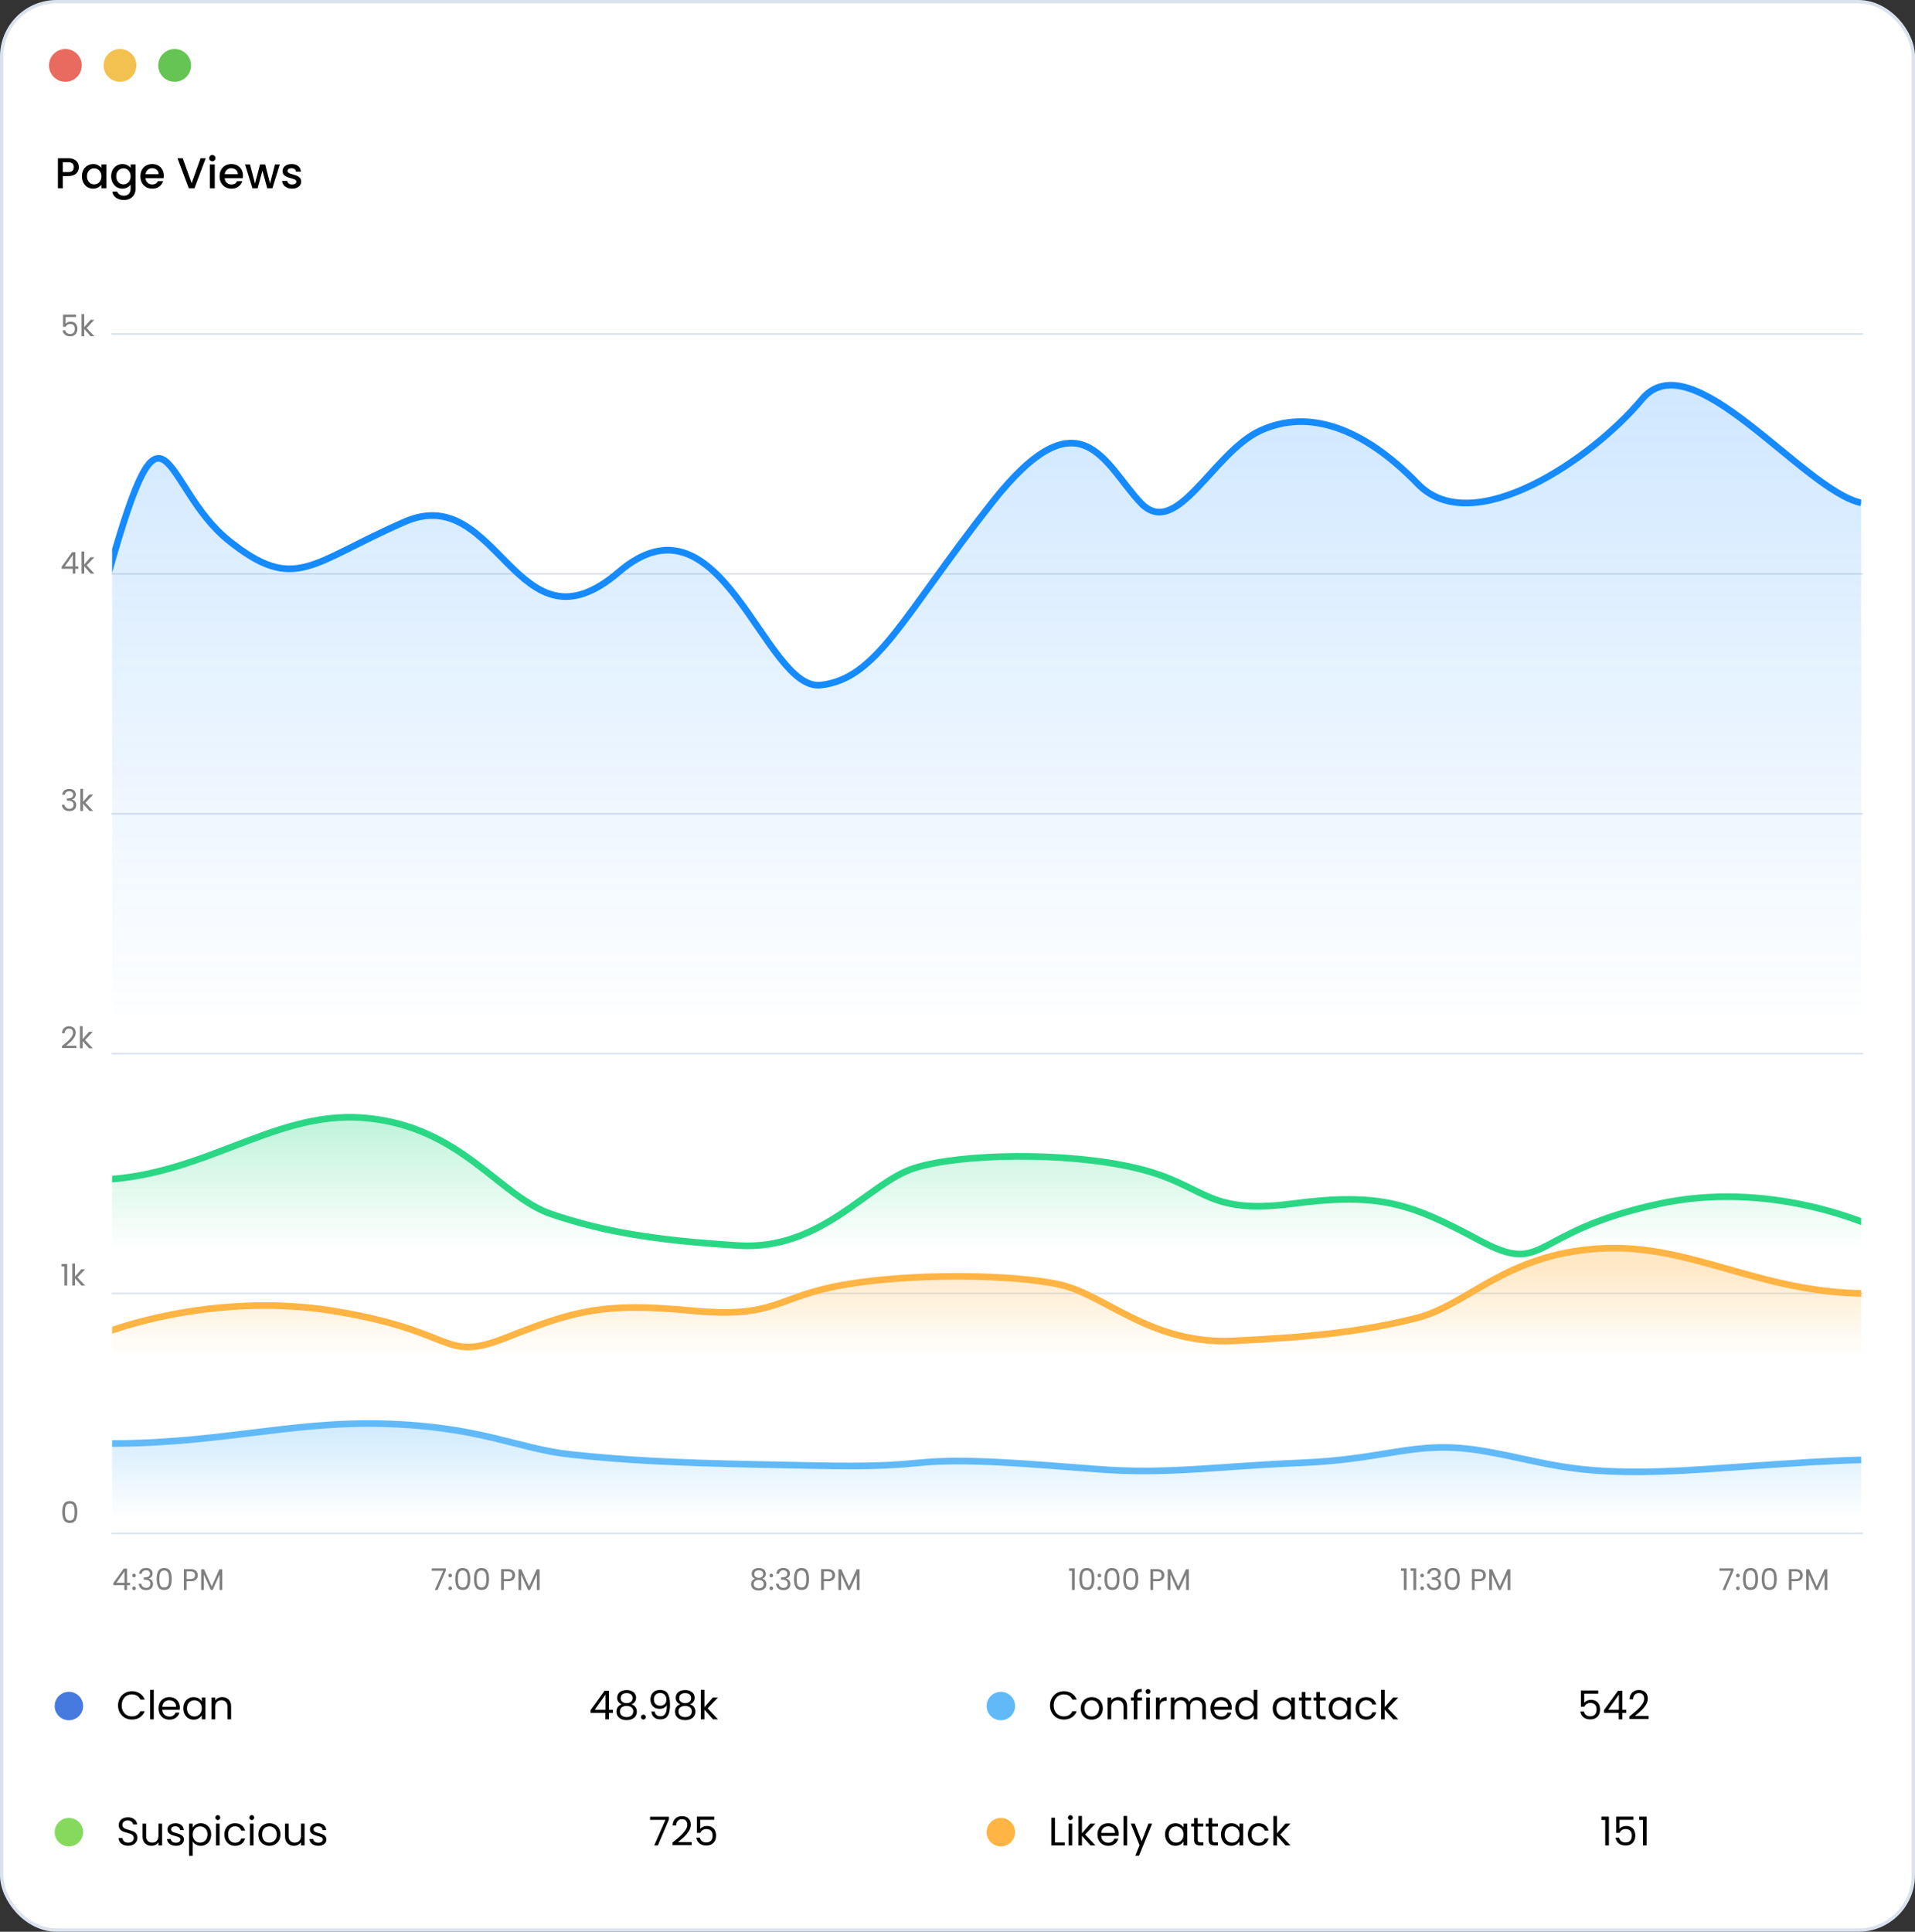 <svg width="577" height="582" viewBox="0 0 577 582" fill="none" xmlns="http://www.w3.org/2000/svg">
<rect x="0" y="0" width="577" height="582" fill="#333333" stroke="none"/>
<rect x="0.502" y="0.502" width="575.997" height="580.997" rx="16.55" fill="white"/>
<rect x="0.502" y="0.502" width="575.997" height="580.997" rx="16.55" stroke="#DAE2EE" stroke-width="1.003"/>
<circle cx="19.701" cy="19.707" r="4.939" fill="#E96A5E"/>
<circle cx="36.158" cy="19.707" r="4.939" fill="#F3C150"/>
<circle cx="52.627" cy="19.707" r="4.939" fill="#65C453"/>
<path d="M23.766 50.37C23.766 50.829 23.657 51.263 23.441 51.67C23.224 52.077 22.877 52.411 22.401 52.671C21.924 52.922 21.313 53.048 20.568 53.048H18.93V56.714H17.448V47.679H20.568C21.261 47.679 21.846 47.8 22.323 48.043C22.808 48.277 23.168 48.597 23.402 49.005C23.644 49.412 23.766 49.867 23.766 50.37ZM20.568 51.839C21.131 51.839 21.551 51.713 21.829 51.462C22.106 51.202 22.245 50.838 22.245 50.37C22.245 49.382 21.686 48.888 20.568 48.888H18.93V51.839H20.568ZM24.685 53.1C24.685 52.38 24.832 51.743 25.127 51.189C25.43 50.634 25.838 50.205 26.349 49.902C26.869 49.59 27.441 49.434 28.065 49.434C28.628 49.434 29.118 49.547 29.534 49.772C29.959 49.989 30.297 50.261 30.548 50.591V49.551H32.043V56.714H30.548V55.648C30.297 55.986 29.954 56.267 29.521 56.493C29.088 56.718 28.594 56.831 28.039 56.831C27.424 56.831 26.86 56.675 26.349 56.363C25.838 56.042 25.43 55.6 25.127 55.037C24.832 54.465 24.685 53.819 24.685 53.1ZM30.548 53.126C30.548 52.632 30.444 52.203 30.236 51.839C30.037 51.475 29.772 51.197 29.443 51.007C29.114 50.816 28.758 50.721 28.377 50.721C27.996 50.721 27.64 50.816 27.311 51.007C26.982 51.189 26.713 51.462 26.505 51.826C26.306 52.181 26.206 52.606 26.206 53.1C26.206 53.594 26.306 54.027 26.505 54.4C26.713 54.773 26.982 55.059 27.311 55.258C27.649 55.449 28.004 55.544 28.377 55.544C28.758 55.544 29.114 55.449 29.443 55.258C29.772 55.067 30.037 54.79 30.236 54.426C30.444 54.053 30.548 53.62 30.548 53.126ZM36.876 49.434C37.43 49.434 37.92 49.547 38.345 49.772C38.778 49.989 39.116 50.261 39.359 50.591V49.551H40.854V56.831C40.854 57.489 40.715 58.075 40.438 58.586C40.16 59.106 39.757 59.513 39.229 59.808C38.709 60.102 38.085 60.25 37.357 60.25C36.386 60.25 35.58 60.02 34.939 59.561C34.297 59.11 33.933 58.495 33.847 57.715H35.316C35.428 58.087 35.667 58.386 36.031 58.612C36.403 58.846 36.845 58.963 37.357 58.963C37.955 58.963 38.436 58.781 38.8 58.417C39.172 58.053 39.359 57.524 39.359 56.831V55.635C39.107 55.973 38.765 56.259 38.332 56.493C37.907 56.718 37.422 56.831 36.876 56.831C36.252 56.831 35.68 56.675 35.16 56.363C34.648 56.042 34.241 55.6 33.938 55.037C33.643 54.465 33.496 53.819 33.496 53.1C33.496 52.38 33.643 51.743 33.938 51.189C34.241 50.634 34.648 50.205 35.16 49.902C35.68 49.59 36.252 49.434 36.876 49.434ZM39.359 53.126C39.359 52.632 39.255 52.203 39.047 51.839C38.847 51.475 38.583 51.197 38.254 51.007C37.924 50.816 37.569 50.721 37.188 50.721C36.806 50.721 36.451 50.816 36.122 51.007C35.792 51.189 35.524 51.462 35.316 51.826C35.116 52.181 35.017 52.606 35.017 53.1C35.017 53.594 35.116 54.027 35.316 54.4C35.524 54.773 35.792 55.059 36.122 55.258C36.46 55.449 36.815 55.544 37.188 55.544C37.569 55.544 37.924 55.449 38.254 55.258C38.583 55.067 38.847 54.79 39.047 54.426C39.255 54.053 39.359 53.62 39.359 53.126ZM49.365 52.957C49.365 53.225 49.348 53.468 49.313 53.685H43.84C43.883 54.257 44.096 54.716 44.477 55.063C44.858 55.41 45.327 55.583 45.881 55.583C46.678 55.583 47.242 55.249 47.571 54.582H49.17C48.953 55.24 48.559 55.782 47.987 56.207C47.424 56.623 46.722 56.831 45.881 56.831C45.197 56.831 44.581 56.679 44.035 56.376C43.498 56.064 43.073 55.63 42.761 55.076C42.458 54.513 42.306 53.862 42.306 53.126C42.306 52.389 42.453 51.743 42.748 51.189C43.051 50.626 43.472 50.192 44.009 49.889C44.555 49.586 45.179 49.434 45.881 49.434C46.557 49.434 47.16 49.581 47.688 49.876C48.217 50.17 48.629 50.587 48.923 51.124C49.218 51.653 49.365 52.264 49.365 52.957ZM47.818 52.489C47.809 51.943 47.614 51.505 47.233 51.176C46.852 50.846 46.38 50.682 45.816 50.682C45.305 50.682 44.867 50.846 44.503 51.176C44.139 51.496 43.922 51.934 43.853 52.489H47.818ZM61.988 47.679L58.595 56.714H56.879L53.473 47.679H55.059L57.737 55.193L60.428 47.679H61.988ZM63.981 48.602C63.712 48.602 63.487 48.511 63.305 48.329C63.123 48.147 63.032 47.922 63.032 47.653C63.032 47.384 63.123 47.159 63.305 46.977C63.487 46.795 63.712 46.704 63.981 46.704C64.241 46.704 64.462 46.795 64.644 46.977C64.826 47.159 64.917 47.384 64.917 47.653C64.917 47.922 64.826 48.147 64.644 48.329C64.462 48.511 64.241 48.602 63.981 48.602ZM64.709 49.551V56.714H63.227V49.551H64.709ZM73.22 52.957C73.22 53.225 73.202 53.468 73.168 53.685H67.695C67.738 54.257 67.95 54.716 68.332 55.063C68.713 55.41 69.181 55.583 69.736 55.583C70.533 55.583 71.096 55.249 71.426 54.582H73.025C72.808 55.24 72.414 55.782 71.842 56.207C71.278 56.623 70.576 56.831 69.736 56.831C69.051 56.831 68.436 56.679 67.89 56.376C67.352 56.064 66.928 55.63 66.616 55.076C66.312 54.513 66.161 53.862 66.161 53.126C66.161 52.389 66.308 51.743 66.603 51.189C66.906 50.626 67.326 50.192 67.864 49.889C68.41 49.586 69.034 49.434 69.736 49.434C70.412 49.434 71.014 49.581 71.543 49.876C72.071 50.17 72.483 50.587 72.778 51.124C73.072 51.653 73.22 52.264 73.22 52.957ZM71.673 52.489C71.664 51.943 71.469 51.505 71.088 51.176C70.706 50.846 70.234 50.682 69.671 50.682C69.159 50.682 68.722 50.846 68.358 51.176C67.994 51.496 67.777 51.934 67.708 52.489H71.673ZM84.298 49.551L82.075 56.714H80.515L79.072 51.423L77.629 56.714H76.069L73.833 49.551H75.341L76.836 55.31L78.357 49.551H79.904L81.36 55.284L82.842 49.551H84.298ZM88.006 56.831C87.442 56.831 86.935 56.731 86.485 56.532C86.043 56.324 85.692 56.047 85.432 55.7C85.172 55.344 85.033 54.95 85.016 54.517H86.55C86.576 54.82 86.719 55.076 86.979 55.284C87.247 55.483 87.581 55.583 87.98 55.583C88.396 55.583 88.716 55.505 88.942 55.349C89.176 55.184 89.293 54.976 89.293 54.725C89.293 54.456 89.163 54.257 88.903 54.127C88.651 53.997 88.248 53.854 87.694 53.698C87.156 53.55 86.719 53.407 86.381 53.269C86.043 53.13 85.748 52.918 85.497 52.632C85.254 52.346 85.133 51.969 85.133 51.501C85.133 51.12 85.245 50.773 85.471 50.461C85.696 50.14 86.017 49.889 86.433 49.707C86.857 49.525 87.343 49.434 87.889 49.434C88.703 49.434 89.358 49.642 89.852 50.058C90.354 50.465 90.623 51.024 90.658 51.735H89.176C89.15 51.414 89.02 51.158 88.786 50.968C88.552 50.777 88.235 50.682 87.837 50.682C87.447 50.682 87.148 50.755 86.94 50.903C86.732 51.05 86.628 51.245 86.628 51.488C86.628 51.678 86.697 51.839 86.836 51.969C86.974 52.099 87.143 52.203 87.343 52.281C87.542 52.35 87.837 52.441 88.227 52.554C88.747 52.693 89.171 52.836 89.501 52.983C89.839 53.121 90.129 53.33 90.372 53.607C90.614 53.884 90.74 54.252 90.749 54.712C90.749 55.119 90.636 55.483 90.411 55.804C90.185 56.124 89.865 56.376 89.449 56.558C89.041 56.74 88.56 56.831 88.006 56.831Z" fill="black"/>
<path opacity="0.5" d="M22.918 95.509H19.759V97.561C19.897 97.369 20.101 97.213 20.371 97.093C20.641 96.967 20.932 96.904 21.244 96.904C21.742 96.904 22.147 97.009 22.459 97.219C22.771 97.423 22.993 97.69 23.125 98.02C23.263 98.344 23.332 98.689 23.332 99.055C23.332 99.487 23.251 99.874 23.089 100.216C22.927 100.558 22.678 100.828 22.342 101.026C22.012 101.224 21.601 101.323 21.109 101.323C20.479 101.323 19.969 101.161 19.579 100.837C19.189 100.513 18.952 100.081 18.868 99.541H19.669C19.747 99.883 19.912 100.15 20.164 100.342C20.416 100.534 20.734 100.63 21.118 100.63C21.592 100.63 21.949 100.489 22.189 100.207C22.429 99.919 22.549 99.541 22.549 99.073C22.549 98.605 22.429 98.245 22.189 97.993C21.949 97.735 21.595 97.606 21.127 97.606C20.809 97.606 20.53 97.684 20.29 97.84C20.056 97.99 19.885 98.197 19.777 98.461H19.003V94.789H22.918V95.509ZM27.309 101.305L25.374 99.127V101.305H24.555V94.645H25.374V98.56L27.273 96.373H28.416L26.094 98.83L28.425 101.305H27.309Z" fill="black"/>
<path opacity="0.5" d="M18.571 171.363V170.742L21.73 166.368H22.711V170.652H23.611V171.363H22.711V172.812H21.901V171.363H18.571ZM21.937 167.223L19.516 170.652H21.937V167.223ZM27.318 172.812L25.383 170.634V172.812H24.564V166.152H25.383V170.067L27.282 167.88H28.425L26.103 170.337L28.434 172.812H27.318Z" fill="black"/>
<path opacity="0.5" d="M18.751 239.45C18.793 238.898 19.006 238.466 19.39 238.154C19.774 237.842 20.272 237.686 20.884 237.686C21.292 237.686 21.643 237.761 21.937 237.911C22.237 238.055 22.462 238.253 22.612 238.505C22.768 238.757 22.846 239.042 22.846 239.36C22.846 239.732 22.738 240.053 22.522 240.323C22.312 240.593 22.036 240.767 21.694 240.845V240.89C22.084 240.986 22.393 241.175 22.621 241.457C22.849 241.739 22.963 242.108 22.963 242.564C22.963 242.906 22.885 243.215 22.729 243.491C22.573 243.761 22.339 243.974 22.027 244.13C21.715 244.286 21.34 244.364 20.902 244.364C20.266 244.364 19.744 244.199 19.336 243.869C18.928 243.533 18.7 243.059 18.652 242.447H19.444C19.486 242.807 19.633 243.101 19.885 243.329C20.137 243.557 20.473 243.671 20.893 243.671C21.313 243.671 21.631 243.563 21.847 243.347C22.069 243.125 22.18 242.84 22.18 242.492C22.18 242.042 22.03 241.718 21.73 241.52C21.43 241.322 20.977 241.223 20.371 241.223H20.164V240.539H20.38C20.932 240.533 21.349 240.443 21.631 240.269C21.913 240.089 22.054 239.813 22.054 239.441C22.054 239.123 21.949 238.868 21.739 238.676C21.535 238.484 21.241 238.388 20.857 238.388C20.485 238.388 20.185 238.484 19.957 238.676C19.729 238.868 19.594 239.126 19.552 239.45H18.751ZM26.958 244.319L25.023 242.141V244.319H24.204V237.659H25.023V241.574L26.922 239.387H28.065L25.743 241.844L28.074 244.319H26.958Z" fill="black"/>
<path opacity="0.5" d="M18.67 315.17C19.432 314.558 20.029 314.057 20.461 313.667C20.893 313.271 21.256 312.86 21.55 312.434C21.85 312.002 22 311.579 22 311.165C22 310.775 21.904 310.469 21.712 310.247C21.526 310.019 21.223 309.905 20.803 309.905C20.395 309.905 20.077 310.034 19.849 310.292C19.627 310.544 19.507 310.883 19.489 311.309H18.697C18.721 310.637 18.925 310.118 19.309 309.752C19.693 309.386 20.188 309.203 20.794 309.203C21.412 309.203 21.901 309.374 22.261 309.716C22.627 310.058 22.81 310.529 22.81 311.129C22.81 311.627 22.66 312.113 22.36 312.587C22.066 313.055 21.73 313.469 21.352 313.829C20.974 314.183 20.491 314.597 19.903 315.071H22.999V315.755H18.67V315.17ZM26.835 315.827L24.9 313.649V315.827H24.081V309.167H24.9V313.082L26.799 310.895H27.942L25.62 313.352L27.951 315.827H26.835Z" fill="black"/>
<path opacity="0.5" d="M18.553 381.574V380.827H20.245V387.334H19.417V381.574H18.553ZM24.541 387.334L22.606 385.156V387.334H21.787V380.674H22.606V384.589L24.505 382.402H25.648L23.326 384.859L25.657 387.334H24.541Z" fill="black"/>
<path opacity="0.5" d="M18.769 455.52C18.769 454.488 18.937 453.684 19.273 453.108C19.609 452.526 20.197 452.235 21.037 452.235C21.871 452.235 22.456 452.526 22.792 453.108C23.128 453.684 23.296 454.488 23.296 455.52C23.296 456.57 23.128 457.386 22.792 457.968C22.456 458.55 21.871 458.841 21.037 458.841C20.197 458.841 19.609 458.55 19.273 457.968C18.937 457.386 18.769 456.57 18.769 455.52ZM22.486 455.52C22.486 454.998 22.45 454.557 22.378 454.197C22.312 453.831 22.171 453.537 21.955 453.315C21.745 453.093 21.439 452.982 21.037 452.982C20.629 452.982 20.317 453.093 20.101 453.315C19.891 453.537 19.75 453.831 19.678 454.197C19.612 454.557 19.579 454.998 19.579 455.52C19.579 456.06 19.612 456.513 19.678 456.879C19.75 457.245 19.891 457.539 20.101 457.761C20.317 457.983 20.629 458.094 21.037 458.094C21.439 458.094 21.745 457.983 21.955 457.761C22.171 457.539 22.312 457.245 22.378 456.879C22.45 456.513 22.486 456.06 22.486 455.52Z" fill="black"/>
<path d="M33.777 100.638L561.141 100.638" stroke="#DAE2EE" stroke-width="0.487" stroke-linecap="round" stroke-linejoin="round"/>
<path d="M33.777 172.906L561.141 172.906" stroke="#DAE2EE" stroke-width="0.487" stroke-linecap="round" stroke-linejoin="round"/>
<path d="M33.777 245.173L561.141 245.173" stroke="#DAE2EE" stroke-width="0.487" stroke-linecap="round" stroke-linejoin="round"/>
<path d="M33.777 317.44L561.141 317.44" stroke="#DAE2EE" stroke-width="0.487" stroke-linecap="round" stroke-linejoin="round"/>
<path d="M33.777 389.708L561.141 389.707" stroke="#DAE2EE" stroke-width="0.487" stroke-linecap="round" stroke-linejoin="round"/>
<path d="M33.777 461.975L561.141 461.975" stroke="#DAE2EE" stroke-width="0.487" stroke-linecap="round" stroke-linejoin="round"/>
<g clip-path="url(#clip0_9435_90)">
<path d="M578.461 440.707C567.425 438.629 545.75 440.464 513.964 442.636C474.231 445.35 467.621 440.707 447.094 437.189C426.567 433.67 418.817 439.601 392.33 440.707C365.844 441.813 351.838 444.244 330.649 442.636C309.459 441.027 290.943 439.3 277.038 440.707C263.132 442.114 253.333 441.712 228.17 441.21C203.008 440.707 187.778 439.903 171.886 438.194C155.995 436.485 144.738 429.749 115.603 428.945C86.468 428.141 64.616 435.48 28.859 434.876" stroke="#61BAF7" stroke-width="2" stroke-linecap="round" stroke-linejoin="round"/>
<path opacity="0.3" d="M513.964 442.636C545.75 440.464 567.425 438.629 578.461 440.707V457.732H28.859V434.876C64.616 435.48 86.468 428.141 115.603 428.945C144.738 429.749 155.995 436.485 171.887 438.194C187.778 439.903 203.008 440.707 228.17 441.21C253.332 441.712 263.132 442.114 277.038 440.707C290.943 439.3 309.459 441.027 330.649 442.636C351.838 444.244 365.844 441.813 392.33 440.707C418.817 439.601 426.567 433.67 447.094 437.189C467.621 440.707 474.231 445.35 513.964 442.636Z" fill="url(#paint0_linear_9435_90)"/>
</g>
<path opacity="0.5" d="M34.137 477.579V476.958L37.296 472.584H38.277V476.868H39.177V477.579H38.277V479.028H37.467V477.579H34.137ZM37.503 473.439L35.082 476.868H37.503V473.439ZM40.392 479.082C40.236 479.082 40.103 479.028 39.995 478.92C39.888 478.812 39.834 478.68 39.834 478.524C39.834 478.368 39.888 478.236 39.995 478.128C40.103 478.02 40.236 477.966 40.392 477.966C40.541 477.966 40.667 478.02 40.77 478.128C40.877 478.236 40.931 478.368 40.931 478.524C40.931 478.68 40.877 478.812 40.77 478.92C40.667 479.028 40.541 479.082 40.392 479.082ZM40.392 475.23C40.236 475.23 40.103 475.176 39.995 475.068C39.888 474.96 39.834 474.828 39.834 474.672C39.834 474.516 39.888 474.384 39.995 474.276C40.103 474.168 40.236 474.114 40.392 474.114C40.541 474.114 40.667 474.168 40.77 474.276C40.877 474.384 40.931 474.516 40.931 474.672C40.931 474.828 40.877 474.96 40.77 475.068C40.667 475.176 40.541 475.23 40.392 475.23ZM41.894 474.159C41.935 473.607 42.148 473.175 42.532 472.863C42.916 472.551 43.414 472.395 44.026 472.395C44.434 472.395 44.785 472.47 45.08 472.62C45.38 472.764 45.605 472.962 45.755 473.214C45.91 473.466 45.989 473.751 45.989 474.069C45.989 474.441 45.88 474.762 45.664 475.032C45.455 475.302 45.178 475.476 44.837 475.554V475.599C45.227 475.695 45.535 475.884 45.764 476.166C45.992 476.448 46.105 476.817 46.105 477.273C46.105 477.615 46.028 477.924 45.871 478.2C45.715 478.47 45.481 478.683 45.169 478.839C44.858 478.995 44.483 479.073 44.044 479.073C43.408 479.073 42.886 478.908 42.478 478.578C42.071 478.242 41.843 477.768 41.794 477.156H42.587C42.629 477.516 42.776 477.81 43.028 478.038C43.279 478.266 43.615 478.38 44.035 478.38C44.456 478.38 44.773 478.272 44.989 478.056C45.212 477.834 45.322 477.549 45.322 477.201C45.322 476.751 45.172 476.427 44.873 476.229C44.572 476.031 44.12 475.932 43.514 475.932H43.306V475.248H43.523C44.075 475.242 44.492 475.152 44.773 474.978C45.056 474.798 45.197 474.522 45.197 474.15C45.197 473.832 45.092 473.577 44.882 473.385C44.678 473.193 44.383 473.097 43.999 473.097C43.627 473.097 43.328 473.193 43.099 473.385C42.871 473.577 42.736 473.835 42.694 474.159H41.894ZM47.211 475.707C47.211 474.675 47.379 473.871 47.715 473.295C48.051 472.713 48.639 472.422 49.479 472.422C50.313 472.422 50.898 472.713 51.234 473.295C51.57 473.871 51.738 474.675 51.738 475.707C51.738 476.757 51.57 477.573 51.234 478.155C50.898 478.737 50.313 479.028 49.479 479.028C48.639 479.028 48.051 478.737 47.715 478.155C47.379 477.573 47.211 476.757 47.211 475.707ZM50.928 475.707C50.928 475.185 50.892 474.744 50.82 474.384C50.754 474.018 50.613 473.724 50.397 473.502C50.187 473.28 49.881 473.169 49.479 473.169C49.071 473.169 48.759 473.28 48.543 473.502C48.333 473.724 48.192 474.018 48.12 474.384C48.054 474.744 48.021 475.185 48.021 475.707C48.021 476.247 48.054 476.7 48.12 477.066C48.192 477.432 48.333 477.726 48.543 477.948C48.759 478.17 49.071 478.281 49.479 478.281C49.881 478.281 50.187 478.17 50.397 477.948C50.613 477.726 50.754 477.432 50.82 477.066C50.892 476.7 50.928 476.247 50.928 475.707ZM59.591 474.591C59.591 475.113 59.411 475.548 59.051 475.896C58.697 476.238 58.154 476.409 57.422 476.409H56.216V479.028H55.397V472.755H57.422C58.13 472.755 58.667 472.926 59.033 473.268C59.405 473.61 59.591 474.051 59.591 474.591ZM57.422 475.734C57.878 475.734 58.214 475.635 58.43 475.437C58.646 475.239 58.754 474.957 58.754 474.591C58.754 473.817 58.31 473.43 57.422 473.43H56.216V475.734H57.422ZM66.972 472.8V479.028H66.153V474.384L64.083 479.028H63.507L61.428 474.375V479.028H60.609V472.8H61.491L63.795 477.948L66.099 472.8H66.972Z" fill="black"/>
<path opacity="0.5" d="M134.34 473.16L131.838 479.028H131.01L133.548 473.241H130.074V472.539H134.34V473.16ZM135.644 479.082C135.488 479.082 135.356 479.028 135.248 478.92C135.14 478.812 135.086 478.68 135.086 478.524C135.086 478.368 135.14 478.236 135.248 478.128C135.356 478.02 135.488 477.966 135.644 477.966C135.794 477.966 135.92 478.02 136.022 478.128C136.13 478.236 136.184 478.368 136.184 478.524C136.184 478.68 136.13 478.812 136.022 478.92C135.92 479.028 135.794 479.082 135.644 479.082ZM135.644 475.23C135.488 475.23 135.356 475.176 135.248 475.068C135.14 474.96 135.086 474.828 135.086 474.672C135.086 474.516 135.14 474.384 135.248 474.276C135.356 474.168 135.488 474.114 135.644 474.114C135.794 474.114 135.92 474.168 136.022 474.276C136.13 474.384 136.184 474.516 136.184 474.672C136.184 474.828 136.13 474.96 136.022 475.068C135.92 475.176 135.794 475.23 135.644 475.23ZM137.164 475.707C137.164 474.675 137.332 473.871 137.668 473.295C138.004 472.713 138.592 472.422 139.432 472.422C140.266 472.422 140.851 472.713 141.187 473.295C141.523 473.871 141.691 474.675 141.691 475.707C141.691 476.757 141.523 477.573 141.187 478.155C140.851 478.737 140.266 479.028 139.432 479.028C138.592 479.028 138.004 478.737 137.668 478.155C137.332 477.573 137.164 476.757 137.164 475.707ZM140.881 475.707C140.881 475.185 140.845 474.744 140.773 474.384C140.707 474.018 140.566 473.724 140.35 473.502C140.14 473.28 139.834 473.169 139.432 473.169C139.024 473.169 138.712 473.28 138.496 473.502C138.286 473.724 138.145 474.018 138.073 474.384C138.007 474.744 137.974 475.185 137.974 475.707C137.974 476.247 138.007 476.7 138.073 477.066C138.145 477.432 138.286 477.726 138.496 477.948C138.712 478.17 139.024 478.281 139.432 478.281C139.834 478.281 140.14 478.17 140.35 477.948C140.566 477.726 140.707 477.432 140.773 477.066C140.845 476.7 140.881 476.247 140.881 475.707ZM142.816 475.707C142.816 474.675 142.984 473.871 143.32 473.295C143.656 472.713 144.244 472.422 145.084 472.422C145.918 472.422 146.503 472.713 146.839 473.295C147.175 473.871 147.343 474.675 147.343 475.707C147.343 476.757 147.175 477.573 146.839 478.155C146.503 478.737 145.918 479.028 145.084 479.028C144.244 479.028 143.656 478.737 143.32 478.155C142.984 477.573 142.816 476.757 142.816 475.707ZM146.533 475.707C146.533 475.185 146.497 474.744 146.425 474.384C146.359 474.018 146.218 473.724 146.002 473.502C145.792 473.28 145.486 473.169 145.084 473.169C144.676 473.169 144.364 473.28 144.148 473.502C143.938 473.724 143.797 474.018 143.725 474.384C143.659 474.744 143.626 475.185 143.626 475.707C143.626 476.247 143.659 476.7 143.725 477.066C143.797 477.432 143.938 477.726 144.148 477.948C144.364 478.17 144.676 478.281 145.084 478.281C145.486 478.281 145.792 478.17 146.002 477.948C146.218 477.726 146.359 477.432 146.425 477.066C146.497 476.7 146.533 476.247 146.533 475.707ZM155.196 474.591C155.196 475.113 155.016 475.548 154.656 475.896C154.302 476.238 153.759 476.409 153.027 476.409H151.821V479.028H151.002V472.755H153.027C153.735 472.755 154.272 472.926 154.638 473.268C155.01 473.61 155.196 474.051 155.196 474.591ZM153.027 475.734C153.483 475.734 153.819 475.635 154.035 475.437C154.251 475.239 154.359 474.957 154.359 474.591C154.359 473.817 153.915 473.43 153.027 473.43H151.821V475.734H153.027ZM162.577 472.8V479.028H161.758V474.384L159.688 479.028H159.112L157.033 474.375V479.028H156.214V472.8H157.096L159.4 477.948L161.704 472.8H162.577Z" fill="black"/>
<path opacity="0.5" d="M227.523 475.644C227.187 475.512 226.929 475.32 226.749 475.068C226.569 474.816 226.479 474.51 226.479 474.15C226.479 473.826 226.56 473.535 226.722 473.277C226.884 473.013 227.124 472.806 227.442 472.656C227.766 472.5 228.156 472.422 228.612 472.422C229.068 472.422 229.455 472.5 229.773 472.656C230.097 472.806 230.34 473.013 230.502 473.277C230.67 473.535 230.754 473.826 230.754 474.15C230.754 474.498 230.661 474.804 230.475 475.068C230.289 475.326 230.034 475.518 229.71 475.644C230.082 475.758 230.376 475.959 230.592 476.247C230.814 476.529 230.925 476.871 230.925 477.273C230.925 477.663 230.829 478.005 230.637 478.299C230.445 478.587 230.172 478.812 229.818 478.974C229.47 479.13 229.068 479.208 228.612 479.208C228.156 479.208 227.754 479.13 227.406 478.974C227.064 478.812 226.797 478.587 226.605 478.299C226.413 478.005 226.317 477.663 226.317 477.273C226.317 476.871 226.425 476.526 226.641 476.238C226.857 475.95 227.151 475.752 227.523 475.644ZM229.962 474.249C229.962 473.883 229.842 473.601 229.602 473.403C229.362 473.205 229.032 473.106 228.612 473.106C228.198 473.106 227.871 473.205 227.631 473.403C227.391 473.601 227.271 473.886 227.271 474.258C227.271 474.594 227.394 474.864 227.64 475.068C227.892 475.272 228.216 475.374 228.612 475.374C229.014 475.374 229.338 475.272 229.584 475.068C229.836 474.858 229.962 474.585 229.962 474.249ZM228.612 476.004C228.168 476.004 227.805 476.109 227.523 476.319C227.241 476.523 227.1 476.832 227.1 477.246C227.1 477.63 227.235 477.939 227.505 478.173C227.781 478.407 228.15 478.524 228.612 478.524C229.074 478.524 229.44 478.407 229.71 478.173C229.98 477.939 230.115 477.63 230.115 477.246C230.115 476.844 229.977 476.538 229.701 476.328C229.425 476.112 229.062 476.004 228.612 476.004ZM232.409 479.082C232.253 479.082 232.121 479.028 232.013 478.92C231.905 478.812 231.851 478.68 231.851 478.524C231.851 478.368 231.905 478.236 232.013 478.128C232.121 478.02 232.253 477.966 232.409 477.966C232.559 477.966 232.685 478.02 232.787 478.128C232.895 478.236 232.949 478.368 232.949 478.524C232.949 478.68 232.895 478.812 232.787 478.92C232.685 479.028 232.559 479.082 232.409 479.082ZM232.409 475.23C232.253 475.23 232.121 475.176 232.013 475.068C231.905 474.96 231.851 474.828 231.851 474.672C231.851 474.516 231.905 474.384 232.013 474.276C232.121 474.168 232.253 474.114 232.409 474.114C232.559 474.114 232.685 474.168 232.787 474.276C232.895 474.384 232.949 474.516 232.949 474.672C232.949 474.828 232.895 474.96 232.787 475.068C232.685 475.176 232.559 475.23 232.409 475.23ZM233.911 474.159C233.953 473.607 234.166 473.175 234.55 472.863C234.934 472.551 235.432 472.395 236.044 472.395C236.452 472.395 236.803 472.47 237.097 472.62C237.397 472.764 237.622 472.962 237.772 473.214C237.928 473.466 238.006 473.751 238.006 474.069C238.006 474.441 237.898 474.762 237.682 475.032C237.472 475.302 237.196 475.476 236.854 475.554V475.599C237.244 475.695 237.553 475.884 237.781 476.166C238.009 476.448 238.123 476.817 238.123 477.273C238.123 477.615 238.045 477.924 237.889 478.2C237.733 478.47 237.499 478.683 237.187 478.839C236.875 478.995 236.5 479.073 236.062 479.073C235.426 479.073 234.904 478.908 234.496 478.578C234.088 478.242 233.86 477.768 233.812 477.156H234.604C234.646 477.516 234.793 477.81 235.045 478.038C235.297 478.266 235.633 478.38 236.053 478.38C236.473 478.38 236.791 478.272 237.007 478.056C237.229 477.834 237.34 477.549 237.34 477.201C237.34 476.751 237.19 476.427 236.89 476.229C236.59 476.031 236.137 475.932 235.531 475.932H235.324V475.248H235.54C236.092 475.242 236.509 475.152 236.791 474.978C237.073 474.798 237.214 474.522 237.214 474.15C237.214 473.832 237.109 473.577 236.899 473.385C236.695 473.193 236.401 473.097 236.017 473.097C235.645 473.097 235.345 473.193 235.117 473.385C234.889 473.577 234.754 473.835 234.712 474.159H233.911ZM239.229 475.707C239.229 474.675 239.397 473.871 239.733 473.295C240.069 472.713 240.657 472.422 241.497 472.422C242.331 472.422 242.916 472.713 243.252 473.295C243.588 473.871 243.756 474.675 243.756 475.707C243.756 476.757 243.588 477.573 243.252 478.155C242.916 478.737 242.331 479.028 241.497 479.028C240.657 479.028 240.069 478.737 239.733 478.155C239.397 477.573 239.229 476.757 239.229 475.707ZM242.946 475.707C242.946 475.185 242.91 474.744 242.838 474.384C242.772 474.018 242.631 473.724 242.415 473.502C242.205 473.28 241.899 473.169 241.497 473.169C241.089 473.169 240.777 473.28 240.561 473.502C240.351 473.724 240.21 474.018 240.138 474.384C240.072 474.744 240.039 475.185 240.039 475.707C240.039 476.247 240.072 476.7 240.138 477.066C240.21 477.432 240.351 477.726 240.561 477.948C240.777 478.17 241.089 478.281 241.497 478.281C241.899 478.281 242.205 478.17 242.415 477.948C242.631 477.726 242.772 477.432 242.838 477.066C242.91 476.7 242.946 476.247 242.946 475.707ZM251.609 474.591C251.609 475.113 251.429 475.548 251.069 475.896C250.715 476.238 250.172 476.409 249.44 476.409H248.234V479.028H247.415V472.755H249.44C250.148 472.755 250.685 472.926 251.051 473.268C251.423 473.61 251.609 474.051 251.609 474.591ZM249.44 475.734C249.896 475.734 250.232 475.635 250.448 475.437C250.664 475.239 250.772 474.957 250.772 474.591C250.772 473.817 250.328 473.43 249.44 473.43H248.234V475.734H249.44ZM258.99 472.8V479.028H258.171V474.384L256.101 479.028H255.525L253.446 474.375V479.028H252.627V472.8H253.509L255.813 477.948L258.117 472.8H258.99Z" fill="black"/>
<path opacity="0.5" d="M322.119 473.268V472.521H323.811V479.028H322.983V473.268H322.119ZM325.218 475.707C325.218 474.675 325.386 473.871 325.722 473.295C326.058 472.713 326.646 472.422 327.486 472.422C328.32 472.422 328.905 472.713 329.241 473.295C329.577 473.871 329.745 474.675 329.745 475.707C329.745 476.757 329.577 477.573 329.241 478.155C328.905 478.737 328.32 479.028 327.486 479.028C326.646 479.028 326.058 478.737 325.722 478.155C325.386 477.573 325.218 476.757 325.218 475.707ZM328.935 475.707C328.935 475.185 328.899 474.744 328.827 474.384C328.761 474.018 328.62 473.724 328.404 473.502C328.194 473.28 327.888 473.169 327.486 473.169C327.078 473.169 326.766 473.28 326.55 473.502C326.34 473.724 326.199 474.018 326.127 474.384C326.061 474.744 326.028 475.185 326.028 475.707C326.028 476.247 326.061 476.7 326.127 477.066C326.199 477.432 326.34 477.726 326.55 477.948C326.766 478.17 327.078 478.281 327.486 478.281C327.888 478.281 328.194 478.17 328.404 477.948C328.62 477.726 328.761 477.432 328.827 477.066C328.899 476.7 328.935 476.247 328.935 475.707ZM331.266 479.082C331.11 479.082 330.978 479.028 330.87 478.92C330.762 478.812 330.708 478.68 330.708 478.524C330.708 478.368 330.762 478.236 330.87 478.128C330.978 478.02 331.11 477.966 331.266 477.966C331.416 477.966 331.542 478.02 331.644 478.128C331.752 478.236 331.806 478.368 331.806 478.524C331.806 478.68 331.752 478.812 331.644 478.92C331.542 479.028 331.416 479.082 331.266 479.082ZM331.266 475.23C331.11 475.23 330.978 475.176 330.87 475.068C330.762 474.96 330.708 474.828 330.708 474.672C330.708 474.516 330.762 474.384 330.87 474.276C330.978 474.168 331.11 474.114 331.266 474.114C331.416 474.114 331.542 474.168 331.644 474.276C331.752 474.384 331.806 474.516 331.806 474.672C331.806 474.828 331.752 474.96 331.644 475.068C331.542 475.176 331.416 475.23 331.266 475.23ZM332.786 475.707C332.786 474.675 332.954 473.871 333.29 473.295C333.626 472.713 334.214 472.422 335.054 472.422C335.888 472.422 336.473 472.713 336.809 473.295C337.145 473.871 337.313 474.675 337.313 475.707C337.313 476.757 337.145 477.573 336.809 478.155C336.473 478.737 335.888 479.028 335.054 479.028C334.214 479.028 333.626 478.737 333.29 478.155C332.954 477.573 332.786 476.757 332.786 475.707ZM336.503 475.707C336.503 475.185 336.467 474.744 336.395 474.384C336.329 474.018 336.188 473.724 335.972 473.502C335.762 473.28 335.456 473.169 335.054 473.169C334.646 473.169 334.334 473.28 334.118 473.502C333.908 473.724 333.767 474.018 333.695 474.384C333.629 474.744 333.596 475.185 333.596 475.707C333.596 476.247 333.629 476.7 333.695 477.066C333.767 477.432 333.908 477.726 334.118 477.948C334.334 478.17 334.646 478.281 335.054 478.281C335.456 478.281 335.762 478.17 335.972 477.948C336.188 477.726 336.329 477.432 336.395 477.066C336.467 476.7 336.503 476.247 336.503 475.707ZM338.437 475.707C338.437 474.675 338.605 473.871 338.941 473.295C339.277 472.713 339.865 472.422 340.705 472.422C341.539 472.422 342.124 472.713 342.46 473.295C342.796 473.871 342.964 474.675 342.964 475.707C342.964 476.757 342.796 477.573 342.46 478.155C342.124 478.737 341.539 479.028 340.705 479.028C339.865 479.028 339.277 478.737 338.941 478.155C338.605 477.573 338.437 476.757 338.437 475.707ZM342.154 475.707C342.154 475.185 342.118 474.744 342.046 474.384C341.98 474.018 341.839 473.724 341.623 473.502C341.413 473.28 341.107 473.169 340.705 473.169C340.297 473.169 339.985 473.28 339.769 473.502C339.559 473.724 339.418 474.018 339.346 474.384C339.28 474.744 339.247 475.185 339.247 475.707C339.247 476.247 339.28 476.7 339.346 477.066C339.418 477.432 339.559 477.726 339.769 477.948C339.985 478.17 340.297 478.281 340.705 478.281C341.107 478.281 341.413 478.17 341.623 477.948C341.839 477.726 341.98 477.432 342.046 477.066C342.118 476.7 342.154 476.247 342.154 475.707ZM350.817 474.591C350.817 475.113 350.637 475.548 350.277 475.896C349.923 476.238 349.38 476.409 348.648 476.409H347.442V479.028H346.623V472.755H348.648C349.356 472.755 349.893 472.926 350.259 473.268C350.631 473.61 350.817 474.051 350.817 474.591ZM348.648 475.734C349.104 475.734 349.44 475.635 349.656 475.437C349.872 475.239 349.98 474.957 349.98 474.591C349.98 473.817 349.536 473.43 348.648 473.43H347.442V475.734H348.648ZM358.198 472.8V479.028H357.379V474.384L355.309 479.028H354.733L352.654 474.375V479.028H351.835V472.8H352.717L355.021 477.948L357.325 472.8H358.198Z" fill="black"/>
<path opacity="0.5" d="M422.119 473.268V472.521H423.811V479.028H422.983V473.268H422.119ZM425.002 473.268V472.521H426.694V479.028H425.866V473.268H425.002ZM428.497 479.082C428.341 479.082 428.209 479.028 428.101 478.92C427.993 478.812 427.939 478.68 427.939 478.524C427.939 478.368 427.993 478.236 428.101 478.128C428.209 478.02 428.341 477.966 428.497 477.966C428.647 477.966 428.773 478.02 428.875 478.128C428.983 478.236 429.037 478.368 429.037 478.524C429.037 478.68 428.983 478.812 428.875 478.92C428.773 479.028 428.647 479.082 428.497 479.082ZM428.497 475.23C428.341 475.23 428.209 475.176 428.101 475.068C427.993 474.96 427.939 474.828 427.939 474.672C427.939 474.516 427.993 474.384 428.101 474.276C428.209 474.168 428.341 474.114 428.497 474.114C428.647 474.114 428.773 474.168 428.875 474.276C428.983 474.384 429.037 474.516 429.037 474.672C429.037 474.828 428.983 474.96 428.875 475.068C428.773 475.176 428.647 475.23 428.497 475.23ZM429.999 474.159C430.041 473.607 430.254 473.175 430.638 472.863C431.022 472.551 431.52 472.395 432.132 472.395C432.54 472.395 432.891 472.47 433.185 472.62C433.485 472.764 433.71 472.962 433.86 473.214C434.016 473.466 434.094 473.751 434.094 474.069C434.094 474.441 433.986 474.762 433.77 475.032C433.56 475.302 433.284 475.476 432.942 475.554V475.599C433.332 475.695 433.641 475.884 433.869 476.166C434.097 476.448 434.211 476.817 434.211 477.273C434.211 477.615 434.133 477.924 433.977 478.2C433.821 478.47 433.587 478.683 433.275 478.839C432.963 478.995 432.588 479.073 432.15 479.073C431.514 479.073 430.992 478.908 430.584 478.578C430.176 478.242 429.948 477.768 429.9 477.156H430.692C430.734 477.516 430.881 477.81 431.133 478.038C431.385 478.266 431.721 478.38 432.141 478.38C432.561 478.38 432.879 478.272 433.095 478.056C433.317 477.834 433.428 477.549 433.428 477.201C433.428 476.751 433.278 476.427 432.978 476.229C432.678 476.031 432.225 475.932 431.619 475.932H431.412V475.248H431.628C432.18 475.242 432.597 475.152 432.879 474.978C433.161 474.798 433.302 474.522 433.302 474.15C433.302 473.832 433.197 473.577 432.987 473.385C432.783 473.193 432.489 473.097 432.105 473.097C431.733 473.097 431.433 473.193 431.205 473.385C430.977 473.577 430.842 473.835 430.8 474.159H429.999ZM435.317 475.707C435.317 474.675 435.485 473.871 435.821 473.295C436.157 472.713 436.745 472.422 437.585 472.422C438.419 472.422 439.004 472.713 439.34 473.295C439.676 473.871 439.844 474.675 439.844 475.707C439.844 476.757 439.676 477.573 439.34 478.155C439.004 478.737 438.419 479.028 437.585 479.028C436.745 479.028 436.157 478.737 435.821 478.155C435.485 477.573 435.317 476.757 435.317 475.707ZM439.034 475.707C439.034 475.185 438.998 474.744 438.926 474.384C438.86 474.018 438.719 473.724 438.503 473.502C438.293 473.28 437.987 473.169 437.585 473.169C437.177 473.169 436.865 473.28 436.649 473.502C436.439 473.724 436.298 474.018 436.226 474.384C436.16 474.744 436.127 475.185 436.127 475.707C436.127 476.247 436.16 476.7 436.226 477.066C436.298 477.432 436.439 477.726 436.649 477.948C436.865 478.17 437.177 478.281 437.585 478.281C437.987 478.281 438.293 478.17 438.503 477.948C438.719 477.726 438.86 477.432 438.926 477.066C438.998 476.7 439.034 476.247 439.034 475.707ZM447.697 474.591C447.697 475.113 447.517 475.548 447.157 475.896C446.803 476.238 446.26 476.409 445.528 476.409H444.322V479.028H443.503V472.755H445.528C446.236 472.755 446.773 472.926 447.139 473.268C447.511 473.61 447.697 474.051 447.697 474.591ZM445.528 475.734C445.984 475.734 446.32 475.635 446.536 475.437C446.752 475.239 446.86 474.957 446.86 474.591C446.86 473.817 446.416 473.43 445.528 473.43H444.322V475.734H445.528ZM455.077 472.8V479.028H454.258V474.384L452.188 479.028H451.612L449.533 474.375V479.028H448.714V472.8H449.596L451.9 477.948L454.204 472.8H455.077Z" fill="black"/>
<path opacity="0.5" d="M522.34 473.16L519.838 479.028H519.01L521.548 473.241H518.074V472.539H522.34V473.16ZM523.644 479.082C523.488 479.082 523.356 479.028 523.248 478.92C523.14 478.812 523.086 478.68 523.086 478.524C523.086 478.368 523.14 478.236 523.248 478.128C523.356 478.02 523.488 477.966 523.644 477.966C523.794 477.966 523.92 478.02 524.022 478.128C524.13 478.236 524.184 478.368 524.184 478.524C524.184 478.68 524.13 478.812 524.022 478.92C523.92 479.028 523.794 479.082 523.644 479.082ZM523.644 475.23C523.488 475.23 523.356 475.176 523.248 475.068C523.14 474.96 523.086 474.828 523.086 474.672C523.086 474.516 523.14 474.384 523.248 474.276C523.356 474.168 523.488 474.114 523.644 474.114C523.794 474.114 523.92 474.168 524.022 474.276C524.13 474.384 524.184 474.516 524.184 474.672C524.184 474.828 524.13 474.96 524.022 475.068C523.92 475.176 523.794 475.23 523.644 475.23ZM525.164 475.707C525.164 474.675 525.332 473.871 525.668 473.295C526.004 472.713 526.592 472.422 527.432 472.422C528.266 472.422 528.851 472.713 529.187 473.295C529.523 473.871 529.691 474.675 529.691 475.707C529.691 476.757 529.523 477.573 529.187 478.155C528.851 478.737 528.266 479.028 527.432 479.028C526.592 479.028 526.004 478.737 525.668 478.155C525.332 477.573 525.164 476.757 525.164 475.707ZM528.881 475.707C528.881 475.185 528.845 474.744 528.773 474.384C528.707 474.018 528.566 473.724 528.35 473.502C528.14 473.28 527.834 473.169 527.432 473.169C527.024 473.169 526.712 473.28 526.496 473.502C526.286 473.724 526.145 474.018 526.073 474.384C526.007 474.744 525.974 475.185 525.974 475.707C525.974 476.247 526.007 476.7 526.073 477.066C526.145 477.432 526.286 477.726 526.496 477.948C526.712 478.17 527.024 478.281 527.432 478.281C527.834 478.281 528.14 478.17 528.35 477.948C528.566 477.726 528.707 477.432 528.773 477.066C528.845 476.7 528.881 476.247 528.881 475.707ZM530.816 475.707C530.816 474.675 530.984 473.871 531.32 473.295C531.656 472.713 532.244 472.422 533.084 472.422C533.918 472.422 534.503 472.713 534.839 473.295C535.175 473.871 535.343 474.675 535.343 475.707C535.343 476.757 535.175 477.573 534.839 478.155C534.503 478.737 533.918 479.028 533.084 479.028C532.244 479.028 531.656 478.737 531.32 478.155C530.984 477.573 530.816 476.757 530.816 475.707ZM534.533 475.707C534.533 475.185 534.497 474.744 534.425 474.384C534.359 474.018 534.218 473.724 534.002 473.502C533.792 473.28 533.486 473.169 533.084 473.169C532.676 473.169 532.364 473.28 532.148 473.502C531.938 473.724 531.797 474.018 531.725 474.384C531.659 474.744 531.626 475.185 531.626 475.707C531.626 476.247 531.659 476.7 531.725 477.066C531.797 477.432 531.938 477.726 532.148 477.948C532.364 478.17 532.676 478.281 533.084 478.281C533.486 478.281 533.792 478.17 534.002 477.948C534.218 477.726 534.359 477.432 534.425 477.066C534.497 476.7 534.533 476.247 534.533 475.707ZM543.196 474.591C543.196 475.113 543.016 475.548 542.656 475.896C542.302 476.238 541.759 476.409 541.027 476.409H539.821V479.028H539.002V472.755H541.027C541.735 472.755 542.272 472.926 542.638 473.268C543.01 473.61 543.196 474.051 543.196 474.591ZM541.027 475.734C541.483 475.734 541.819 475.635 542.035 475.437C542.251 475.239 542.359 474.957 542.359 474.591C542.359 473.817 541.915 473.43 541.027 473.43H539.821V475.734H541.027ZM550.577 472.8V479.028H549.758V474.384L547.688 479.028H547.112L545.033 474.375V479.028H544.214V472.8H545.096L547.4 477.948L549.704 472.8H550.577Z" fill="black"/>
<g clip-path="url(#clip1_9435_90)">
<path d="M28.398 402.841C39.21 398.129 68.617 389.937 99.756 394.862C138.68 401.017 132.842 410.82 152.951 402.841C173.06 394.862 182.142 392.354 208.089 394.862C234.036 397.369 233.388 390.758 254.145 387.11C274.903 383.463 306.04 383.919 319.662 387.11C333.284 390.302 346.906 405.121 371.556 403.981C396.206 402.841 411.126 401.017 426.694 397.141C442.262 393.266 453.29 377.991 481.832 376.167C510.373 374.344 531.78 390.986 566.809 389.618" stroke="#FFB443" stroke-width="2" stroke-linecap="round" stroke-linejoin="round"/>
<path opacity="0.3" d="M99.756 394.862C68.617 389.937 39.21 398.129 28.398 402.841V441.451H566.809V389.618C531.78 390.986 510.373 374.344 481.832 376.167C453.29 377.991 442.262 393.266 426.694 397.141C411.126 401.017 396.206 402.841 371.556 403.981C346.906 405.121 333.284 390.302 319.662 387.11C306.04 383.919 274.903 383.463 254.145 387.11C233.387 390.758 234.036 397.369 208.089 394.862C182.142 392.354 173.06 394.862 152.951 402.841C132.842 410.82 138.68 401.017 99.756 394.862Z" fill="url(#paint1_linear_9435_90)"/>
</g>
<g clip-path="url(#clip2_9435_90)">
<path d="M-1.723 264.163C4.121 253.749 19.21 220.801 32.819 172.325C49.832 111.731 48.8 146.762 68.907 162.858C89.014 178.953 93.654 169.485 122.009 157.177C150.365 144.869 155.52 198.835 186.453 172.325C217.387 145.815 230.275 208.303 247.289 206.41C264.302 204.516 272.035 185.58 298.844 151.496C325.653 117.412 332.871 140.135 343.697 151.496C354.524 162.858 365.35 136.348 379.786 129.72C394.221 123.093 410.719 128.774 427.217 145.816C443.715 162.858 479.803 138.241 494.754 120.253C509.705 102.264 543.249 147.709 560.777 151.496" stroke="#168AFF" stroke-width="2"/>
<path opacity="0.2" d="M32.819 172.325C19.209 220.801 4.121 253.749 -1.723 264.163V374.104H560.777V151.496C543.248 147.709 509.705 102.264 494.754 120.253C479.803 138.241 443.715 162.858 427.217 145.816C410.719 128.774 394.221 123.093 379.786 129.72C365.35 136.348 354.524 162.858 343.697 151.496C332.87 140.135 325.653 117.412 298.844 151.496C272.035 185.58 264.302 204.516 247.289 206.41C230.275 208.303 217.386 145.815 186.453 172.325C155.52 198.835 150.365 144.869 122.009 157.177C93.654 169.485 89.014 178.953 68.907 162.858C48.8 146.762 49.832 111.731 32.819 172.325Z" fill="url(#paint2_linear_9435_90)"/>
</g>
<circle cx="20.76" cy="514" r="4.287" fill="#467ADE"/>
<path d="M35.563 513.812C35.563 512.996 35.747 512.264 36.115 511.616C36.483 510.96 36.983 510.448 37.615 510.08C38.255 509.712 38.963 509.528 39.739 509.528C40.651 509.528 41.447 509.748 42.127 510.188C42.807 510.628 43.303 511.252 43.615 512.06H42.307C42.075 511.556 41.739 511.168 41.299 510.896C40.867 510.624 40.347 510.488 39.739 510.488C39.155 510.488 38.631 510.624 38.167 510.896C37.703 511.168 37.339 511.556 37.075 512.06C36.811 512.556 36.679 513.14 36.679 513.812C36.679 514.476 36.811 515.06 37.075 515.564C37.339 516.06 37.703 516.444 38.167 516.716C38.631 516.988 39.155 517.124 39.739 517.124C40.347 517.124 40.867 516.992 41.299 516.728C41.739 516.456 42.075 516.068 42.307 515.564H43.615C43.303 516.364 42.807 516.984 42.127 517.424C41.447 517.856 40.651 518.072 39.739 518.072C38.963 518.072 38.255 517.892 37.615 517.532C36.983 517.164 36.483 516.656 36.115 516.008C35.747 515.36 35.563 514.628 35.563 513.812ZM46.332 509.12V518H45.24V509.12H46.332ZM54.194 514.46C54.194 514.668 54.181 514.888 54.157 515.12H48.901C48.941 515.768 49.161 516.276 49.562 516.644C49.969 517.004 50.462 517.184 51.038 517.184C51.51 517.184 51.901 517.076 52.214 516.86C52.533 516.636 52.758 516.34 52.886 515.972H54.062C53.886 516.604 53.533 517.12 53.005 517.52C52.477 517.912 51.822 518.108 51.038 518.108C50.413 518.108 49.853 517.968 49.358 517.688C48.87 517.408 48.486 517.012 48.206 516.5C47.925 515.98 47.785 515.38 47.785 514.7C47.785 514.02 47.922 513.424 48.194 512.912C48.465 512.4 48.846 512.008 49.334 511.736C49.83 511.456 50.398 511.316 51.038 511.316C51.661 511.316 52.214 511.452 52.694 511.724C53.173 511.996 53.541 512.372 53.797 512.852C54.062 513.324 54.194 513.86 54.194 514.46ZM53.066 514.232C53.066 513.816 52.974 513.46 52.789 513.164C52.605 512.86 52.353 512.632 52.033 512.48C51.721 512.32 51.373 512.24 50.989 512.24C50.438 512.24 49.965 512.416 49.574 512.768C49.19 513.12 48.969 513.608 48.913 514.232H53.066ZM55.227 514.688C55.227 514.016 55.363 513.428 55.635 512.924C55.907 512.412 56.279 512.016 56.751 511.736C57.231 511.456 57.763 511.316 58.347 511.316C58.923 511.316 59.423 511.44 59.847 511.688C60.271 511.936 60.587 512.248 60.795 512.624V511.424H61.899V518H60.795V516.776C60.579 517.16 60.255 517.48 59.823 517.736C59.399 517.984 58.903 518.108 58.335 518.108C57.751 518.108 57.223 517.964 56.751 517.676C56.279 517.388 55.907 516.984 55.635 516.464C55.363 515.944 55.227 515.352 55.227 514.688ZM60.795 514.7C60.795 514.204 60.695 513.772 60.495 513.404C60.295 513.036 60.023 512.756 59.679 512.564C59.343 512.364 58.971 512.264 58.563 512.264C58.155 512.264 57.783 512.36 57.447 512.552C57.111 512.744 56.843 513.024 56.643 513.392C56.443 513.76 56.343 514.192 56.343 514.688C56.343 515.192 56.443 515.632 56.643 516.008C56.843 516.376 57.111 516.66 57.447 516.86C57.783 517.052 58.155 517.148 58.563 517.148C58.971 517.148 59.343 517.052 59.679 516.86C60.023 516.66 60.295 516.376 60.495 516.008C60.695 515.632 60.795 515.196 60.795 514.7ZM66.948 511.304C67.748 511.304 68.396 511.548 68.892 512.036C69.388 512.516 69.636 513.212 69.636 514.124V518H68.556V514.28C68.556 513.624 68.392 513.124 68.064 512.78C67.736 512.428 67.288 512.252 66.72 512.252C66.144 512.252 65.684 512.432 65.34 512.792C65.004 513.152 64.836 513.676 64.836 514.364V518H63.744V511.424H64.836V512.36C65.052 512.024 65.344 511.764 65.712 511.58C66.088 511.396 66.5 511.304 66.948 511.304Z" fill="black"/>
<path d="M177.953 516.068V515.24L182.165 509.408H183.473V515.12H184.673V516.068H183.473V518H182.393V516.068H177.953ZM182.441 510.548L179.213 515.12H182.441V510.548ZM187.348 513.488C186.9 513.312 186.556 513.056 186.316 512.72C186.076 512.384 185.956 511.976 185.956 511.496C185.956 511.064 186.064 510.676 186.28 510.332C186.496 509.98 186.816 509.704 187.24 509.504C187.672 509.296 188.192 509.192 188.8 509.192C189.408 509.192 189.924 509.296 190.348 509.504C190.78 509.704 191.104 509.98 191.32 510.332C191.544 510.676 191.656 511.064 191.656 511.496C191.656 511.96 191.532 512.368 191.284 512.72C191.036 513.064 190.696 513.32 190.264 513.488C190.76 513.64 191.152 513.908 191.44 514.292C191.736 514.668 191.884 515.124 191.884 515.66C191.884 516.18 191.756 516.636 191.5 517.028C191.244 517.412 190.88 517.712 190.408 517.928C189.944 518.136 189.408 518.24 188.8 518.24C188.192 518.24 187.656 518.136 187.192 517.928C186.736 517.712 186.38 517.412 186.124 517.028C185.868 516.636 185.74 516.18 185.74 515.66C185.74 515.124 185.884 514.664 186.172 514.28C186.46 513.896 186.852 513.632 187.348 513.488ZM190.6 511.628C190.6 511.14 190.44 510.764 190.12 510.5C189.8 510.236 189.36 510.104 188.8 510.104C188.248 510.104 187.812 510.236 187.492 510.5C187.172 510.764 187.012 511.144 187.012 511.64C187.012 512.088 187.176 512.448 187.504 512.72C187.84 512.992 188.272 513.128 188.8 513.128C189.336 513.128 189.768 512.992 190.096 512.72C190.432 512.44 190.6 512.076 190.6 511.628ZM188.8 513.968C188.208 513.968 187.724 514.108 187.348 514.388C186.972 514.66 186.784 515.072 186.784 515.624C186.784 516.136 186.964 516.548 187.324 516.86C187.692 517.172 188.184 517.328 188.8 517.328C189.416 517.328 189.904 517.172 190.264 516.86C190.624 516.548 190.804 516.136 190.804 515.624C190.804 515.088 190.62 514.68 190.252 514.4C189.884 514.112 189.4 513.968 188.8 513.968ZM193.862 518.072C193.654 518.072 193.478 518 193.334 517.856C193.19 517.712 193.118 517.536 193.118 517.328C193.118 517.12 193.19 516.944 193.334 516.8C193.478 516.656 193.654 516.584 193.862 516.584C194.062 516.584 194.23 516.656 194.366 516.8C194.51 516.944 194.582 517.12 194.582 517.328C194.582 517.536 194.51 517.712 194.366 517.856C194.23 518 194.062 518.072 193.862 518.072ZM197.257 515.672C197.337 516.128 197.521 516.48 197.809 516.728C198.105 516.976 198.501 517.1 198.997 517.1C199.661 517.1 200.149 516.84 200.461 516.32C200.781 515.8 200.933 514.924 200.917 513.692C200.749 514.052 200.469 514.336 200.077 514.544C199.685 514.744 199.249 514.844 198.769 514.844C198.233 514.844 197.753 514.736 197.329 514.52C196.913 514.296 196.585 513.972 196.345 513.548C196.105 513.124 195.985 512.612 195.985 512.012C195.985 511.156 196.233 510.468 196.729 509.948C197.225 509.42 197.929 509.156 198.841 509.156C199.961 509.156 200.745 509.52 201.193 510.248C201.649 510.976 201.877 512.06 201.877 513.5C201.877 514.508 201.785 515.34 201.601 515.996C201.425 516.652 201.121 517.152 200.689 517.496C200.265 517.84 199.681 518.012 198.937 518.012C198.121 518.012 197.485 517.792 197.029 517.352C196.573 516.912 196.313 516.352 196.249 515.672H197.257ZM198.949 513.92C199.485 513.92 199.925 513.756 200.269 513.428C200.613 513.092 200.785 512.64 200.785 512.072C200.785 511.472 200.617 510.988 200.281 510.62C199.945 510.252 199.473 510.068 198.865 510.068C198.305 510.068 197.857 510.244 197.521 510.596C197.193 510.948 197.029 511.412 197.029 511.988C197.029 512.572 197.193 513.04 197.521 513.392C197.849 513.744 198.325 513.92 198.949 513.92ZM204.996 513.488C204.548 513.312 204.204 513.056 203.964 512.72C203.724 512.384 203.604 511.976 203.604 511.496C203.604 511.064 203.712 510.676 203.928 510.332C204.144 509.98 204.464 509.704 204.888 509.504C205.32 509.296 205.84 509.192 206.448 509.192C207.056 509.192 207.572 509.296 207.996 509.504C208.428 509.704 208.752 509.98 208.968 510.332C209.192 510.676 209.304 511.064 209.304 511.496C209.304 511.96 209.18 512.368 208.932 512.72C208.684 513.064 208.344 513.32 207.912 513.488C208.408 513.64 208.8 513.908 209.088 514.292C209.384 514.668 209.532 515.124 209.532 515.66C209.532 516.18 209.404 516.636 209.148 517.028C208.892 517.412 208.528 517.712 208.056 517.928C207.592 518.136 207.056 518.24 206.448 518.24C205.84 518.24 205.304 518.136 204.84 517.928C204.384 517.712 204.028 517.412 203.772 517.028C203.516 516.636 203.388 516.18 203.388 515.66C203.388 515.124 203.532 514.664 203.82 514.28C204.108 513.896 204.5 513.632 204.996 513.488ZM208.248 511.628C208.248 511.14 208.088 510.764 207.768 510.5C207.448 510.236 207.008 510.104 206.448 510.104C205.896 510.104 205.46 510.236 205.14 510.5C204.82 510.764 204.66 511.144 204.66 511.64C204.66 512.088 204.824 512.448 205.152 512.72C205.488 512.992 205.92 513.128 206.448 513.128C206.984 513.128 207.416 512.992 207.744 512.72C208.08 512.44 208.248 512.076 208.248 511.628ZM206.448 513.968C205.856 513.968 205.372 514.108 204.996 514.388C204.62 514.66 204.432 515.072 204.432 515.624C204.432 516.136 204.612 516.548 204.972 516.86C205.34 517.172 205.832 517.328 206.448 517.328C207.064 517.328 207.552 517.172 207.912 516.86C208.272 516.548 208.452 516.136 208.452 515.624C208.452 515.088 208.268 514.68 207.9 514.4C207.532 514.112 207.048 513.968 206.448 513.968ZM214.834 518L212.254 515.096V518H211.162V509.12H212.254V514.34L214.786 511.424H216.31L213.214 514.7L216.322 518H214.834Z" fill="black"/>
<circle cx="20.76" cy="552" r="4.287" fill="#85DA5D"/>
<path d="M38.623 556.084C38.071 556.084 37.575 555.988 37.135 555.796C36.703 555.596 36.363 555.324 36.115 554.98C35.867 554.628 35.739 554.224 35.731 553.768H36.895C36.935 554.16 37.095 554.492 37.375 554.764C37.663 555.028 38.079 555.16 38.623 555.16C39.143 555.16 39.551 555.032 39.847 554.776C40.151 554.512 40.303 554.176 40.303 553.768C40.303 553.448 40.215 553.188 40.039 552.988C39.863 552.788 39.643 552.636 39.379 552.532C39.115 552.428 38.759 552.316 38.311 552.196C37.759 552.052 37.315 551.908 36.979 551.764C36.651 551.62 36.367 551.396 36.127 551.092C35.895 550.78 35.779 550.364 35.779 549.844C35.779 549.388 35.895 548.984 36.127 548.632C36.359 548.28 36.683 548.008 37.099 547.816C37.523 547.624 38.007 547.528 38.551 547.528C39.335 547.528 39.975 547.724 40.471 548.116C40.975 548.508 41.259 549.028 41.323 549.676H40.123C40.083 549.356 39.915 549.076 39.619 548.836C39.323 548.588 38.931 548.464 38.443 548.464C37.987 548.464 37.615 548.584 37.327 548.824C37.039 549.056 36.895 549.384 36.895 549.808C36.895 550.112 36.979 550.36 37.147 550.552C37.323 550.744 37.535 550.892 37.783 550.996C38.039 551.092 38.395 551.204 38.851 551.332C39.403 551.484 39.847 551.636 40.183 551.788C40.519 551.932 40.807 552.16 41.047 552.472C41.287 552.776 41.407 553.192 41.407 553.72C41.407 554.128 41.299 554.512 41.083 554.872C40.867 555.232 40.547 555.524 40.123 555.748C39.699 555.972 39.199 556.084 38.623 556.084ZM48.846 549.424V556H47.754V555.028C47.546 555.364 47.254 555.628 46.878 555.82C46.51 556.004 46.102 556.096 45.654 556.096C45.142 556.096 44.682 555.992 44.274 555.784C43.866 555.568 43.542 555.248 43.302 554.824C43.07 554.4 42.954 553.884 42.954 553.276V549.424H44.034V553.132C44.034 553.78 44.198 554.28 44.526 554.632C44.854 554.976 45.302 555.148 45.87 555.148C46.454 555.148 46.914 554.968 47.25 554.608C47.586 554.248 47.754 553.724 47.754 553.036V549.424H48.846ZM53.018 556.108C52.514 556.108 52.062 556.024 51.662 555.856C51.262 555.68 50.946 555.44 50.714 555.136C50.482 554.824 50.354 554.468 50.33 554.068H51.458C51.49 554.396 51.642 554.664 51.914 554.872C52.194 555.08 52.558 555.184 53.006 555.184C53.422 555.184 53.75 555.092 53.99 554.908C54.23 554.724 54.35 554.492 54.35 554.212C54.35 553.924 54.222 553.712 53.966 553.576C53.71 553.432 53.314 553.292 52.778 553.156C52.29 553.028 51.89 552.9 51.578 552.772C51.274 552.636 51.01 552.44 50.786 552.184C50.57 551.92 50.462 551.576 50.462 551.152C50.462 550.816 50.562 550.508 50.762 550.228C50.962 549.948 51.246 549.728 51.614 549.568C51.982 549.4 52.402 549.316 52.874 549.316C53.602 549.316 54.19 549.5 54.638 549.868C55.086 550.236 55.326 550.74 55.358 551.38H54.266C54.242 551.036 54.102 550.76 53.846 550.552C53.598 550.344 53.262 550.24 52.838 550.24C52.446 550.24 52.134 550.324 51.902 550.492C51.67 550.66 51.554 550.88 51.554 551.152C51.554 551.368 51.622 551.548 51.758 551.692C51.902 551.828 52.078 551.94 52.286 552.028C52.502 552.108 52.798 552.2 53.174 552.304C53.646 552.432 54.03 552.56 54.326 552.688C54.622 552.808 54.874 552.992 55.082 553.24C55.298 553.488 55.41 553.812 55.418 554.212C55.418 554.572 55.318 554.896 55.118 555.184C54.918 555.472 54.634 555.7 54.266 555.868C53.906 556.028 53.49 556.108 53.018 556.108ZM58.051 550.636C58.267 550.26 58.587 549.948 59.011 549.7C59.443 549.444 59.943 549.316 60.511 549.316C61.095 549.316 61.623 549.456 62.095 549.736C62.575 550.016 62.951 550.412 63.223 550.924C63.495 551.428 63.631 552.016 63.631 552.688C63.631 553.352 63.495 553.944 63.223 554.464C62.951 554.984 62.575 555.388 62.095 555.676C61.623 555.964 61.095 556.108 60.511 556.108C59.951 556.108 59.455 555.984 59.023 555.736C58.599 555.48 58.275 555.164 58.051 554.788V559.12H56.959V549.424H58.051V550.636ZM62.515 552.688C62.515 552.192 62.415 551.76 62.215 551.392C62.015 551.024 61.743 550.744 61.399 550.552C61.063 550.36 60.691 550.264 60.283 550.264C59.883 550.264 59.511 550.364 59.167 550.564C58.831 550.756 58.559 551.04 58.351 551.416C58.151 551.784 58.051 552.212 58.051 552.7C58.051 553.196 58.151 553.632 58.351 554.008C58.559 554.376 58.831 554.66 59.167 554.86C59.511 555.052 59.883 555.148 60.283 555.148C60.691 555.148 61.063 555.052 61.399 554.86C61.743 554.66 62.015 554.376 62.215 554.008C62.415 553.632 62.515 553.192 62.515 552.688ZM65.632 548.356C65.424 548.356 65.249 548.284 65.105 548.14C64.96 547.996 64.888 547.82 64.888 547.612C64.888 547.404 64.96 547.228 65.105 547.084C65.249 546.94 65.424 546.868 65.632 546.868C65.832 546.868 66.001 546.94 66.136 547.084C66.281 547.228 66.353 547.404 66.353 547.612C66.353 547.82 66.281 547.996 66.136 548.14C66.001 548.284 65.832 548.356 65.632 548.356ZM66.16 549.424V556H65.069V549.424H66.16ZM67.614 552.7C67.614 552.02 67.75 551.428 68.022 550.924C68.294 550.412 68.67 550.016 69.15 549.736C69.638 549.456 70.194 549.316 70.818 549.316C71.626 549.316 72.29 549.512 72.81 549.904C73.338 550.296 73.686 550.84 73.854 551.536H72.678C72.566 551.136 72.346 550.82 72.018 550.588C71.698 550.356 71.298 550.24 70.818 550.24C70.194 550.24 69.69 550.456 69.306 550.888C68.922 551.312 68.73 551.916 68.73 552.7C68.73 553.492 68.922 554.104 69.306 554.536C69.69 554.968 70.194 555.184 70.818 555.184C71.298 555.184 71.698 555.072 72.018 554.848C72.338 554.624 72.558 554.304 72.678 553.888H73.854C73.678 554.56 73.326 555.1 72.798 555.508C72.27 555.908 71.61 556.108 70.818 556.108C70.194 556.108 69.638 555.968 69.15 555.688C68.67 555.408 68.294 555.012 68.022 554.5C67.75 553.988 67.614 553.388 67.614 552.7ZM75.875 548.356C75.667 548.356 75.491 548.284 75.347 548.14C75.203 547.996 75.131 547.82 75.131 547.612C75.131 547.404 75.203 547.228 75.347 547.084C75.491 546.94 75.667 546.868 75.875 546.868C76.075 546.868 76.243 546.94 76.379 547.084C76.523 547.228 76.595 547.404 76.595 547.612C76.595 547.82 76.523 547.996 76.379 548.14C76.243 548.284 76.075 548.356 75.875 548.356ZM76.403 549.424V556H75.311V549.424H76.403ZM81.132 556.108C80.516 556.108 79.956 555.968 79.452 555.688C78.956 555.408 78.564 555.012 78.276 554.5C77.996 553.98 77.856 553.38 77.856 552.7C77.856 552.028 78 551.436 78.288 550.924C78.584 550.404 78.984 550.008 79.488 549.736C79.992 549.456 80.556 549.316 81.18 549.316C81.804 549.316 82.368 549.456 82.872 549.736C83.376 550.008 83.772 550.4 84.06 550.912C84.356 551.424 84.504 552.02 84.504 552.7C84.504 553.38 84.352 553.98 84.048 554.5C83.752 555.012 83.348 555.408 82.836 555.688C82.324 555.968 81.756 556.108 81.132 556.108ZM81.132 555.148C81.524 555.148 81.892 555.056 82.236 554.872C82.58 554.688 82.856 554.412 83.064 554.044C83.28 553.676 83.388 553.228 83.388 552.7C83.388 552.172 83.284 551.724 83.076 551.356C82.868 550.988 82.596 550.716 82.26 550.54C81.924 550.356 81.56 550.264 81.168 550.264C80.768 550.264 80.4 550.356 80.064 550.54C79.736 550.716 79.472 550.988 79.272 551.356C79.072 551.724 78.972 552.172 78.972 552.7C78.972 553.236 79.068 553.688 79.26 554.056C79.46 554.424 79.724 554.7 80.052 554.884C80.38 555.06 80.74 555.148 81.132 555.148ZM91.772 549.424V556H90.68V555.028C90.472 555.364 90.18 555.628 89.804 555.82C89.436 556.004 89.028 556.096 88.58 556.096C88.068 556.096 87.608 555.992 87.2 555.784C86.792 555.568 86.468 555.248 86.228 554.824C85.996 554.4 85.88 553.884 85.88 553.276V549.424H86.96V553.132C86.96 553.78 87.124 554.28 87.452 554.632C87.78 554.976 88.228 555.148 88.796 555.148C89.38 555.148 89.84 554.968 90.176 554.608C90.512 554.248 90.68 553.724 90.68 553.036V549.424H91.772ZM95.943 556.108C95.439 556.108 94.987 556.024 94.587 555.856C94.187 555.68 93.871 555.44 93.639 555.136C93.407 554.824 93.279 554.468 93.255 554.068H94.383C94.415 554.396 94.567 554.664 94.839 554.872C95.119 555.08 95.483 555.184 95.931 555.184C96.347 555.184 96.675 555.092 96.915 554.908C97.155 554.724 97.275 554.492 97.275 554.212C97.275 553.924 97.147 553.712 96.891 553.576C96.635 553.432 96.239 553.292 95.703 553.156C95.215 553.028 94.815 552.9 94.503 552.772C94.199 552.636 93.935 552.44 93.711 552.184C93.495 551.92 93.387 551.576 93.387 551.152C93.387 550.816 93.487 550.508 93.687 550.228C93.887 549.948 94.171 549.728 94.539 549.568C94.907 549.4 95.327 549.316 95.799 549.316C96.527 549.316 97.115 549.5 97.563 549.868C98.011 550.236 98.251 550.74 98.283 551.38H97.191C97.167 551.036 97.027 550.76 96.771 550.552C96.523 550.344 96.187 550.24 95.763 550.24C95.371 550.24 95.059 550.324 94.827 550.492C94.595 550.66 94.479 550.88 94.479 551.152C94.479 551.368 94.547 551.548 94.683 551.692C94.827 551.828 95.003 551.94 95.211 552.028C95.427 552.108 95.723 552.2 96.099 552.304C96.571 552.432 96.955 552.56 97.251 552.688C97.547 552.808 97.799 552.992 98.007 553.24C98.223 553.488 98.335 553.812 98.343 554.212C98.343 554.572 98.243 554.896 98.043 555.184C97.843 555.472 97.559 555.7 97.191 555.868C96.831 556.028 96.415 556.108 95.943 556.108Z" fill="black"/>
<path d="M201.557 548.176L198.221 556H197.117L200.501 548.284H195.869V547.348H201.557V548.176ZM202.635 555.124C203.651 554.308 204.447 553.64 205.023 553.12C205.599 552.592 206.083 552.044 206.475 551.476C206.875 550.9 207.075 550.336 207.075 549.784C207.075 549.264 206.947 548.856 206.691 548.56C206.443 548.256 206.039 548.104 205.479 548.104C204.935 548.104 204.511 548.276 204.207 548.62C203.911 548.956 203.751 549.408 203.727 549.976H202.671C202.703 549.08 202.975 548.388 203.487 547.9C203.999 547.412 204.659 547.168 205.467 547.168C206.291 547.168 206.943 547.396 207.423 547.852C207.911 548.308 208.155 548.936 208.155 549.736C208.155 550.4 207.955 551.048 207.555 551.68C207.163 552.304 206.715 552.856 206.211 553.336C205.707 553.808 205.063 554.36 204.279 554.992H208.407V555.904H202.635V555.124ZM215.202 548.272H210.99V551.008C211.174 550.752 211.446 550.544 211.806 550.384C212.166 550.216 212.554 550.132 212.97 550.132C213.634 550.132 214.174 550.272 214.59 550.552C215.006 550.824 215.302 551.18 215.478 551.62C215.662 552.052 215.754 552.512 215.754 553C215.754 553.576 215.646 554.092 215.43 554.548C215.214 555.004 214.882 555.364 214.434 555.628C213.994 555.892 213.446 556.024 212.79 556.024C211.95 556.024 211.27 555.808 210.75 555.376C210.23 554.944 209.914 554.368 209.802 553.648H210.87C210.974 554.104 211.194 554.46 211.53 554.716C211.866 554.972 212.29 555.1 212.802 555.1C213.434 555.1 213.91 554.912 214.23 554.536C214.55 554.152 214.71 553.648 214.71 553.024C214.71 552.4 214.55 551.92 214.23 551.584C213.91 551.24 213.438 551.068 212.814 551.068C212.39 551.068 212.018 551.172 211.698 551.38C211.386 551.58 211.158 551.856 211.014 552.208H209.982V547.312H215.202V548.272Z" fill="black"/>
<circle cx="301.564" cy="514" r="4.287" fill="#61BAF7"/>
<path d="M316.368 513.812C316.368 512.996 316.552 512.264 316.92 511.616C317.288 510.96 317.788 510.448 318.42 510.08C319.06 509.712 319.768 509.528 320.544 509.528C321.456 509.528 322.252 509.748 322.932 510.188C323.612 510.628 324.108 511.252 324.42 512.06H323.112C322.88 511.556 322.544 511.168 322.104 510.896C321.672 510.624 321.152 510.488 320.544 510.488C319.96 510.488 319.436 510.624 318.972 510.896C318.508 511.168 318.144 511.556 317.88 512.06C317.616 512.556 317.484 513.14 317.484 513.812C317.484 514.476 317.616 515.06 317.88 515.564C318.144 516.06 318.508 516.444 318.972 516.716C319.436 516.988 319.96 517.124 320.544 517.124C321.152 517.124 321.672 516.992 322.104 516.728C322.544 516.456 322.88 516.068 323.112 515.564H324.42C324.108 516.364 323.612 516.984 322.932 517.424C322.252 517.856 321.456 518.072 320.544 518.072C319.768 518.072 319.06 517.892 318.42 517.532C317.788 517.164 317.288 516.656 316.92 516.008C316.552 515.36 316.368 514.628 316.368 513.812ZM328.913 518.108C328.297 518.108 327.737 517.968 327.233 517.688C326.737 517.408 326.345 517.012 326.057 516.5C325.777 515.98 325.637 515.38 325.637 514.7C325.637 514.028 325.781 513.436 326.069 512.924C326.365 512.404 326.765 512.008 327.269 511.736C327.773 511.456 328.337 511.316 328.961 511.316C329.585 511.316 330.149 511.456 330.653 511.736C331.157 512.008 331.553 512.4 331.841 512.912C332.137 513.424 332.285 514.02 332.285 514.7C332.285 515.38 332.133 515.98 331.829 516.5C331.533 517.012 331.129 517.408 330.617 517.688C330.105 517.968 329.537 518.108 328.913 518.108ZM328.913 517.148C329.305 517.148 329.673 517.056 330.017 516.872C330.361 516.688 330.637 516.412 330.845 516.044C331.061 515.676 331.169 515.228 331.169 514.7C331.169 514.172 331.065 513.724 330.857 513.356C330.649 512.988 330.377 512.716 330.041 512.54C329.705 512.356 329.341 512.264 328.949 512.264C328.549 512.264 328.181 512.356 327.845 512.54C327.517 512.716 327.253 512.988 327.053 513.356C326.853 513.724 326.753 514.172 326.753 514.7C326.753 515.236 326.849 515.688 327.041 516.056C327.241 516.424 327.505 516.7 327.833 516.884C328.161 517.06 328.521 517.148 328.913 517.148ZM336.925 511.304C337.725 511.304 338.373 511.548 338.869 512.036C339.365 512.516 339.613 513.212 339.613 514.124V518H338.533V514.28C338.533 513.624 338.369 513.124 338.041 512.78C337.713 512.428 337.265 512.252 336.697 512.252C336.121 512.252 335.661 512.432 335.317 512.792C334.981 513.152 334.813 513.676 334.813 514.364V518H333.721V511.424H334.813V512.36C335.029 512.024 335.321 511.764 335.689 511.58C336.065 511.396 336.477 511.304 336.925 511.304ZM344.073 512.324H342.693V518H341.601V512.324H340.749V511.424H341.601V510.956C341.601 510.22 341.789 509.684 342.165 509.348C342.549 509.004 343.161 508.832 344.001 508.832V509.744C343.521 509.744 343.181 509.84 342.981 510.032C342.789 510.216 342.693 510.524 342.693 510.956V511.424H344.073V512.324ZM345.91 510.356C345.702 510.356 345.526 510.284 345.382 510.14C345.238 509.996 345.166 509.82 345.166 509.612C345.166 509.404 345.238 509.228 345.382 509.084C345.526 508.94 345.702 508.868 345.91 508.868C346.11 508.868 346.278 508.94 346.414 509.084C346.558 509.228 346.63 509.404 346.63 509.612C346.63 509.82 346.558 509.996 346.414 510.14C346.278 510.284 346.11 510.356 345.91 510.356ZM346.438 511.424V518H345.346V511.424H346.438ZM349.391 512.492C349.583 512.116 349.855 511.824 350.207 511.616C350.567 511.408 351.003 511.304 351.515 511.304V512.432H351.227C350.003 512.432 349.391 513.096 349.391 514.424V518H348.299V511.424H349.391V512.492ZM360.684 511.304C361.196 511.304 361.652 511.412 362.052 511.628C362.452 511.836 362.768 512.152 363 512.576C363.232 513 363.348 513.516 363.348 514.124V518H362.268V514.28C362.268 513.624 362.104 513.124 361.776 512.78C361.456 512.428 361.02 512.252 360.468 512.252C359.9 512.252 359.448 512.436 359.112 512.804C358.776 513.164 358.608 513.688 358.608 514.376V518H357.528V514.28C357.528 513.624 357.364 513.124 357.036 512.78C356.716 512.428 356.28 512.252 355.728 512.252C355.16 512.252 354.708 512.436 354.372 512.804C354.036 513.164 353.868 513.688 353.868 514.376V518H352.776V511.424H353.868V512.372C354.084 512.028 354.372 511.764 354.732 511.58C355.1 511.396 355.504 511.304 355.944 511.304C356.496 511.304 356.984 511.428 357.408 511.676C357.832 511.924 358.148 512.288 358.356 512.768C358.54 512.304 358.844 511.944 359.268 511.688C359.692 511.432 360.164 511.304 360.684 511.304ZM371.139 514.46C371.139 514.668 371.127 514.888 371.103 515.12H365.847C365.887 515.768 366.107 516.276 366.507 516.644C366.915 517.004 367.407 517.184 367.983 517.184C368.455 517.184 368.847 517.076 369.159 516.86C369.479 516.636 369.703 516.34 369.831 515.972H371.007C370.831 516.604 370.479 517.12 369.951 517.52C369.423 517.912 368.767 518.108 367.983 518.108C367.359 518.108 366.799 517.968 366.303 517.688C365.815 517.408 365.431 517.012 365.151 516.5C364.871 515.98 364.731 515.38 364.731 514.7C364.731 514.02 364.867 513.424 365.139 512.912C365.411 512.4 365.791 512.008 366.279 511.736C366.775 511.456 367.343 511.316 367.983 511.316C368.607 511.316 369.159 511.452 369.639 511.724C370.119 511.996 370.487 512.372 370.743 512.852C371.007 513.324 371.139 513.86 371.139 514.46ZM370.011 514.232C370.011 513.816 369.919 513.46 369.735 513.164C369.551 512.86 369.299 512.632 368.979 512.48C368.667 512.32 368.319 512.24 367.935 512.24C367.383 512.24 366.911 512.416 366.519 512.768C366.135 513.12 365.915 513.608 365.859 514.232H370.011ZM372.172 514.688C372.172 514.016 372.308 513.428 372.58 512.924C372.852 512.412 373.224 512.016 373.696 511.736C374.176 511.456 374.712 511.316 375.304 511.316C375.816 511.316 376.292 511.436 376.732 511.676C377.172 511.908 377.508 512.216 377.74 512.6V509.12H378.844V518H377.74V516.764C377.524 517.156 377.204 517.48 376.78 517.736C376.356 517.984 375.86 518.108 375.292 518.108C374.708 518.108 374.176 517.964 373.696 517.676C373.224 517.388 372.852 516.984 372.58 516.464C372.308 515.944 372.172 515.352 372.172 514.688ZM377.74 514.7C377.74 514.204 377.64 513.772 377.44 513.404C377.24 513.036 376.968 512.756 376.624 512.564C376.288 512.364 375.916 512.264 375.508 512.264C375.1 512.264 374.728 512.36 374.392 512.552C374.056 512.744 373.788 513.024 373.588 513.392C373.388 513.76 373.288 514.192 373.288 514.688C373.288 515.192 373.388 515.632 373.588 516.008C373.788 516.376 374.056 516.66 374.392 516.86C374.728 517.052 375.1 517.148 375.508 517.148C375.916 517.148 376.288 517.052 376.624 516.86C376.968 516.66 377.24 516.376 377.44 516.008C377.64 515.632 377.74 515.196 377.74 514.7ZM383.481 514.688C383.481 514.016 383.617 513.428 383.889 512.924C384.161 512.412 384.533 512.016 385.005 511.736C385.485 511.456 386.017 511.316 386.601 511.316C387.177 511.316 387.677 511.44 388.101 511.688C388.525 511.936 388.841 512.248 389.049 512.624V511.424H390.153V518H389.049V516.776C388.833 517.16 388.509 517.48 388.077 517.736C387.653 517.984 387.157 518.108 386.589 518.108C386.005 518.108 385.477 517.964 385.005 517.676C384.533 517.388 384.161 516.984 383.889 516.464C383.617 515.944 383.481 515.352 383.481 514.688ZM389.049 514.7C389.049 514.204 388.949 513.772 388.749 513.404C388.549 513.036 388.277 512.756 387.933 512.564C387.597 512.364 387.225 512.264 386.817 512.264C386.409 512.264 386.037 512.36 385.701 512.552C385.365 512.744 385.097 513.024 384.897 513.392C384.697 513.76 384.597 514.192 384.597 514.688C384.597 515.192 384.697 515.632 384.897 516.008C385.097 516.376 385.365 516.66 385.701 516.86C386.037 517.052 386.409 517.148 386.817 517.148C387.225 517.148 387.597 517.052 387.933 516.86C388.277 516.66 388.549 516.376 388.749 516.008C388.949 515.632 389.049 515.196 389.049 514.7ZM393.33 512.324V516.2C393.33 516.52 393.398 516.748 393.534 516.884C393.67 517.012 393.906 517.076 394.242 517.076H395.046V518H394.062C393.454 518 392.998 517.86 392.694 517.58C392.39 517.3 392.238 516.84 392.238 516.2V512.324H391.386V511.424H392.238V509.768H393.33V511.424H395.046V512.324H393.33ZM397.701 512.324V516.2C397.701 516.52 397.769 516.748 397.905 516.884C398.041 517.012 398.277 517.076 398.613 517.076H399.417V518H398.433C397.825 518 397.369 517.86 397.065 517.58C396.761 517.3 396.609 516.84 396.609 516.2V512.324H395.757V511.424H396.609V509.768H397.701V511.424H399.417V512.324H397.701ZM400.332 514.688C400.332 514.016 400.468 513.428 400.74 512.924C401.012 512.412 401.384 512.016 401.856 511.736C402.336 511.456 402.868 511.316 403.452 511.316C404.028 511.316 404.528 511.44 404.952 511.688C405.376 511.936 405.692 512.248 405.9 512.624V511.424H407.004V518H405.9V516.776C405.684 517.16 405.36 517.48 404.928 517.736C404.504 517.984 404.008 518.108 403.44 518.108C402.856 518.108 402.328 517.964 401.856 517.676C401.384 517.388 401.012 516.984 400.74 516.464C400.468 515.944 400.332 515.352 400.332 514.688ZM405.9 514.7C405.9 514.204 405.8 513.772 405.6 513.404C405.4 513.036 405.128 512.756 404.784 512.564C404.448 512.364 404.076 512.264 403.668 512.264C403.26 512.264 402.888 512.36 402.552 512.552C402.216 512.744 401.948 513.024 401.748 513.392C401.548 513.76 401.448 514.192 401.448 514.688C401.448 515.192 401.548 515.632 401.748 516.008C401.948 516.376 402.216 516.66 402.552 516.86C402.888 517.052 403.26 517.148 403.668 517.148C404.076 517.148 404.448 517.052 404.784 516.86C405.128 516.66 405.4 516.376 405.6 516.008C405.8 515.632 405.9 515.196 405.9 514.7ZM408.442 514.7C408.442 514.02 408.578 513.428 408.85 512.924C409.122 512.412 409.498 512.016 409.978 511.736C410.466 511.456 411.022 511.316 411.646 511.316C412.454 511.316 413.118 511.512 413.638 511.904C414.166 512.296 414.514 512.84 414.682 513.536H413.506C413.394 513.136 413.174 512.82 412.846 512.588C412.526 512.356 412.126 512.24 411.646 512.24C411.022 512.24 410.518 512.456 410.134 512.888C409.75 513.312 409.558 513.916 409.558 514.7C409.558 515.492 409.75 516.104 410.134 516.536C410.518 516.968 411.022 517.184 411.646 517.184C412.126 517.184 412.526 517.072 412.846 516.848C413.166 516.624 413.386 516.304 413.506 515.888H414.682C414.506 516.56 414.154 517.1 413.626 517.508C413.098 517.908 412.438 518.108 411.646 518.108C411.022 518.108 410.466 517.968 409.978 517.688C409.498 517.408 409.122 517.012 408.85 516.5C408.578 515.988 408.442 515.388 408.442 514.7ZM419.811 518L417.231 515.096V518H416.139V509.12H417.231V514.34L419.763 511.424H421.287L418.191 514.7L421.299 518H419.811Z" fill="black"/>
<path d="M481.553 510.272H477.341V513.008C477.525 512.752 477.797 512.544 478.157 512.384C478.517 512.216 478.905 512.132 479.321 512.132C479.985 512.132 480.525 512.272 480.941 512.552C481.357 512.824 481.653 513.18 481.829 513.62C482.013 514.052 482.105 514.512 482.105 515C482.105 515.576 481.997 516.092 481.781 516.548C481.565 517.004 481.233 517.364 480.785 517.628C480.345 517.892 479.797 518.024 479.141 518.024C478.301 518.024 477.621 517.808 477.101 517.376C476.581 516.944 476.265 516.368 476.153 515.648H477.221C477.325 516.104 477.545 516.46 477.881 516.716C478.217 516.972 478.641 517.1 479.153 517.1C479.785 517.1 480.261 516.912 480.581 516.536C480.901 516.152 481.061 515.648 481.061 515.024C481.061 514.4 480.901 513.92 480.581 513.584C480.261 513.24 479.789 513.068 479.165 513.068C478.741 513.068 478.369 513.172 478.049 513.38C477.737 513.58 477.509 513.856 477.365 514.208H476.333V509.312H481.553V510.272ZM483.293 516.068V515.24L487.505 509.408H488.812V515.12H490.013V516.068H488.812V518H487.733V516.068H483.293ZM487.781 510.548L484.553 515.12H487.781V510.548ZM490.971 517.124C491.987 516.308 492.783 515.64 493.359 515.12C493.935 514.592 494.419 514.044 494.811 513.476C495.211 512.9 495.411 512.336 495.411 511.784C495.411 511.264 495.283 510.856 495.027 510.56C494.779 510.256 494.375 510.104 493.815 510.104C493.271 510.104 492.847 510.276 492.543 510.62C492.247 510.956 492.087 511.408 492.063 511.976H491.007C491.039 511.08 491.311 510.388 491.823 509.9C492.335 509.412 492.995 509.168 493.803 509.168C494.627 509.168 495.279 509.396 495.759 509.852C496.247 510.308 496.491 510.936 496.491 511.736C496.491 512.4 496.291 513.048 495.891 513.68C495.499 514.304 495.051 514.856 494.547 515.336C494.043 515.808 493.399 516.36 492.615 516.992H496.743V517.904H490.971V517.124Z" fill="black"/>
<circle cx="301.564" cy="552" r="4.287" fill="#FFB443"/>
<path d="M317.868 555.112H320.796V556H316.776V547.636H317.868V555.112ZM322.519 548.356C322.311 548.356 322.135 548.284 321.991 548.14C321.847 547.996 321.775 547.82 321.775 547.612C321.775 547.404 321.847 547.228 321.991 547.084C322.135 546.94 322.311 546.868 322.519 546.868C322.719 546.868 322.887 546.94 323.023 547.084C323.167 547.228 323.239 547.404 323.239 547.612C323.239 547.82 323.167 547.996 323.023 548.14C322.887 548.284 322.719 548.356 322.519 548.356ZM323.047 549.424V556H321.955V549.424H323.047ZM328.58 556L326 553.096V556H324.908V547.12H326V552.34L328.532 549.424H330.056L326.96 552.7L330.068 556H328.58ZM337.084 552.46C337.084 552.668 337.072 552.888 337.048 553.12H331.792C331.832 553.768 332.052 554.276 332.452 554.644C332.86 555.004 333.352 555.184 333.928 555.184C334.4 555.184 334.792 555.076 335.104 554.86C335.424 554.636 335.648 554.34 335.776 553.972H336.952C336.776 554.604 336.424 555.12 335.896 555.52C335.368 555.912 334.712 556.108 333.928 556.108C333.304 556.108 332.744 555.968 332.248 555.688C331.76 555.408 331.376 555.012 331.096 554.5C330.816 553.98 330.676 553.38 330.676 552.7C330.676 552.02 330.812 551.424 331.084 550.912C331.356 550.4 331.736 550.008 332.224 549.736C332.72 549.456 333.288 549.316 333.928 549.316C334.552 549.316 335.104 549.452 335.584 549.724C336.064 549.996 336.432 550.372 336.688 550.852C336.952 551.324 337.084 551.86 337.084 552.46ZM335.956 552.232C335.956 551.816 335.864 551.46 335.68 551.164C335.496 550.86 335.244 550.632 334.924 550.48C334.612 550.32 334.264 550.24 333.88 550.24C333.328 550.24 332.856 550.416 332.464 550.768C332.08 551.12 331.86 551.608 331.804 552.232H335.956ZM339.618 547.12V556H338.526V547.12H339.618ZM347.143 549.424L343.183 559.096H342.055L343.351 555.928L340.699 549.424H341.911L343.975 554.752L346.015 549.424H347.143ZM351.032 552.688C351.032 552.016 351.168 551.428 351.44 550.924C351.712 550.412 352.084 550.016 352.556 549.736C353.036 549.456 353.568 549.316 354.152 549.316C354.728 549.316 355.228 549.44 355.652 549.688C356.076 549.936 356.392 550.248 356.6 550.624V549.424H357.704V556H356.6V554.776C356.384 555.16 356.06 555.48 355.628 555.736C355.204 555.984 354.708 556.108 354.14 556.108C353.556 556.108 353.028 555.964 352.556 555.676C352.084 555.388 351.712 554.984 351.44 554.464C351.168 553.944 351.032 553.352 351.032 552.688ZM356.6 552.7C356.6 552.204 356.5 551.772 356.3 551.404C356.1 551.036 355.828 550.756 355.484 550.564C355.148 550.364 354.776 550.264 354.368 550.264C353.96 550.264 353.588 550.36 353.252 550.552C352.916 550.744 352.648 551.024 352.448 551.392C352.248 551.76 352.148 552.192 352.148 552.688C352.148 553.192 352.248 553.632 352.448 554.008C352.648 554.376 352.916 554.66 353.252 554.86C353.588 555.052 353.96 555.148 354.368 555.148C354.776 555.148 355.148 555.052 355.484 554.86C355.828 554.66 356.1 554.376 356.3 554.008C356.5 553.632 356.6 553.196 356.6 552.7ZM360.881 550.324V554.2C360.881 554.52 360.949 554.748 361.085 554.884C361.221 555.012 361.457 555.076 361.793 555.076H362.597V556H361.613C361.005 556 360.549 555.86 360.245 555.58C359.941 555.3 359.789 554.84 359.789 554.2V550.324H358.937V549.424H359.789V547.768H360.881V549.424H362.597V550.324H360.881ZM365.252 550.324V554.2C365.252 554.52 365.32 554.748 365.456 554.884C365.592 555.012 365.828 555.076 366.164 555.076H366.968V556H365.984C365.376 556 364.92 555.86 364.616 555.58C364.312 555.3 364.16 554.84 364.16 554.2V550.324H363.308V549.424H364.16V547.768H365.252V549.424H366.968V550.324H365.252ZM367.883 552.688C367.883 552.016 368.019 551.428 368.291 550.924C368.563 550.412 368.935 550.016 369.407 549.736C369.887 549.456 370.419 549.316 371.003 549.316C371.579 549.316 372.079 549.44 372.503 549.688C372.927 549.936 373.243 550.248 373.451 550.624V549.424H374.555V556H373.451V554.776C373.235 555.16 372.911 555.48 372.479 555.736C372.055 555.984 371.559 556.108 370.991 556.108C370.407 556.108 369.879 555.964 369.407 555.676C368.935 555.388 368.563 554.984 368.291 554.464C368.019 553.944 367.883 553.352 367.883 552.688ZM373.451 552.7C373.451 552.204 373.351 551.772 373.151 551.404C372.951 551.036 372.679 550.756 372.335 550.564C371.999 550.364 371.627 550.264 371.219 550.264C370.811 550.264 370.439 550.36 370.103 550.552C369.767 550.744 369.499 551.024 369.299 551.392C369.099 551.76 368.999 552.192 368.999 552.688C368.999 553.192 369.099 553.632 369.299 554.008C369.499 554.376 369.767 554.66 370.103 554.86C370.439 555.052 370.811 555.148 371.219 555.148C371.627 555.148 371.999 555.052 372.335 554.86C372.679 554.66 372.951 554.376 373.151 554.008C373.351 553.632 373.451 553.196 373.451 552.7ZM375.993 552.7C375.993 552.02 376.129 551.428 376.401 550.924C376.673 550.412 377.049 550.016 377.529 549.736C378.017 549.456 378.573 549.316 379.197 549.316C380.005 549.316 380.669 549.512 381.189 549.904C381.717 550.296 382.065 550.84 382.233 551.536H381.057C380.945 551.136 380.725 550.82 380.397 550.588C380.077 550.356 379.677 550.24 379.197 550.24C378.573 550.24 378.069 550.456 377.685 550.888C377.301 551.312 377.109 551.916 377.109 552.7C377.109 553.492 377.301 554.104 377.685 554.536C378.069 554.968 378.573 555.184 379.197 555.184C379.677 555.184 380.077 555.072 380.397 554.848C380.717 554.624 380.937 554.304 381.057 553.888H382.233C382.057 554.56 381.705 555.1 381.177 555.508C380.649 555.908 379.989 556.108 379.197 556.108C378.573 556.108 378.017 555.968 377.529 555.688C377.049 555.408 376.673 555.012 376.401 554.5C376.129 553.988 375.993 553.388 375.993 552.7ZM387.362 556L384.782 553.096V556H383.69V547.12H384.782V552.34L387.314 549.424H388.838L385.742 552.7L388.85 556H387.362Z" fill="black"/>
<path d="M482.511 548.32V547.324H484.767V556H483.663V548.32H482.511ZM492.174 548.272H487.962V551.008C488.146 550.752 488.418 550.544 488.778 550.384C489.138 550.216 489.526 550.132 489.942 550.132C490.606 550.132 491.146 550.272 491.562 550.552C491.978 550.824 492.274 551.18 492.45 551.62C492.634 552.052 492.726 552.512 492.726 553C492.726 553.576 492.618 554.092 492.402 554.548C492.186 555.004 491.854 555.364 491.406 555.628C490.966 555.892 490.418 556.024 489.762 556.024C488.922 556.024 488.242 555.808 487.722 555.376C487.202 554.944 486.886 554.368 486.774 553.648H487.842C487.946 554.104 488.166 554.46 488.502 554.716C488.838 554.972 489.262 555.1 489.774 555.1C490.406 555.1 490.882 554.912 491.202 554.536C491.522 554.152 491.682 553.648 491.682 553.024C491.682 552.4 491.522 551.92 491.202 551.584C490.882 551.24 490.41 551.068 489.786 551.068C489.362 551.068 488.99 551.172 488.67 551.38C488.358 551.58 488.13 551.856 487.986 552.208H486.954V547.312H492.174V548.272ZM493.89 548.32V547.324H496.146V556H495.042V548.32H493.89Z" fill="black"/>
<g clip-path="url(#clip3_9435_90)">
<path d="M572.918 373.682C561.878 367.169 531.849 355.843 500.051 362.651C460.304 371.161 466.265 384.714 445.731 373.682C425.197 362.651 415.923 359.184 389.427 362.651C362.931 366.118 363.594 356.977 342.397 351.934C321.2 346.891 289.405 347.522 275.495 351.934C261.584 356.347 247.674 376.834 222.503 375.258C197.332 373.682 182.097 371.161 166.199 365.803C150.301 360.444 139.041 339.327 109.895 336.805C80.75 334.284 58.891 357.293 23.121 355.401" stroke="#2AD784" stroke-width="2" stroke-linecap="round" stroke-linejoin="round"/>
<path opacity="0.3" d="M500.051 362.651C531.849 355.843 561.878 367.169 572.918 373.682V427.062H23.121V355.401C58.891 357.293 80.75 334.284 109.895 336.805C139.041 339.327 150.302 360.444 166.199 365.803C182.097 371.161 197.332 373.682 222.503 375.258C247.674 376.834 261.584 356.347 275.495 351.934C289.405 347.522 321.2 346.891 342.397 351.934C363.594 356.977 362.931 366.118 389.427 362.651C415.923 359.184 425.197 362.651 445.731 373.682C466.265 384.714 460.304 371.161 500.051 362.651Z" fill="url(#paint3_linear_9435_90)"/>
</g>
<defs>
<linearGradient id="paint0_linear_9435_90" x1="303.66" y1="428.884" x2="303.66" y2="457.732" gradientUnits="userSpaceOnUse">
<stop stop-color="#61BAF7"/>
<stop offset="1" stop-color="#61BAF7" stop-opacity="0"/>
</linearGradient>
<linearGradient id="paint1_linear_9435_90" x1="297.604" y1="380.786" x2="297.604" y2="408.739" gradientUnits="userSpaceOnUse">
<stop stop-color="#FFB443"/>
<stop offset="1" stop-color="#FFB443" stop-opacity="0"/>
</linearGradient>
<linearGradient id="paint2_linear_9435_90" x1="279.527" y1="116.057" x2="279.527" y2="312.328" gradientUnits="userSpaceOnUse">
<stop stop-color="#168AFF"/>
<stop offset="1" stop-color="#168AFF" stop-opacity="0"/>
</linearGradient>
<linearGradient id="paint3_linear_9435_90" x1="298.02" y1="336.612" x2="298.02" y2="376.391" gradientUnits="userSpaceOnUse">
<stop stop-color="#2AD784"/>
<stop offset="1" stop-color="#2AD784" stop-opacity="0"/>
</linearGradient>
<clipPath id="clip0_9435_90">
<rect width="527" height="98" fill="white" transform="translate(33.777 359.281)"/>
</clipPath>
<clipPath id="clip1_9435_90">
<rect width="527" height="90" fill="white" transform="translate(33.777 371)"/>
</clipPath>
<clipPath id="clip2_9435_90">
<rect width="527" height="194" fill="white" transform="translate(33.777 112.039)"/>
</clipPath>
<clipPath id="clip3_9435_90">
<rect width="527" height="108" fill="white" transform="translate(33.777 327.837)"/>
</clipPath>
</defs>
</svg>
